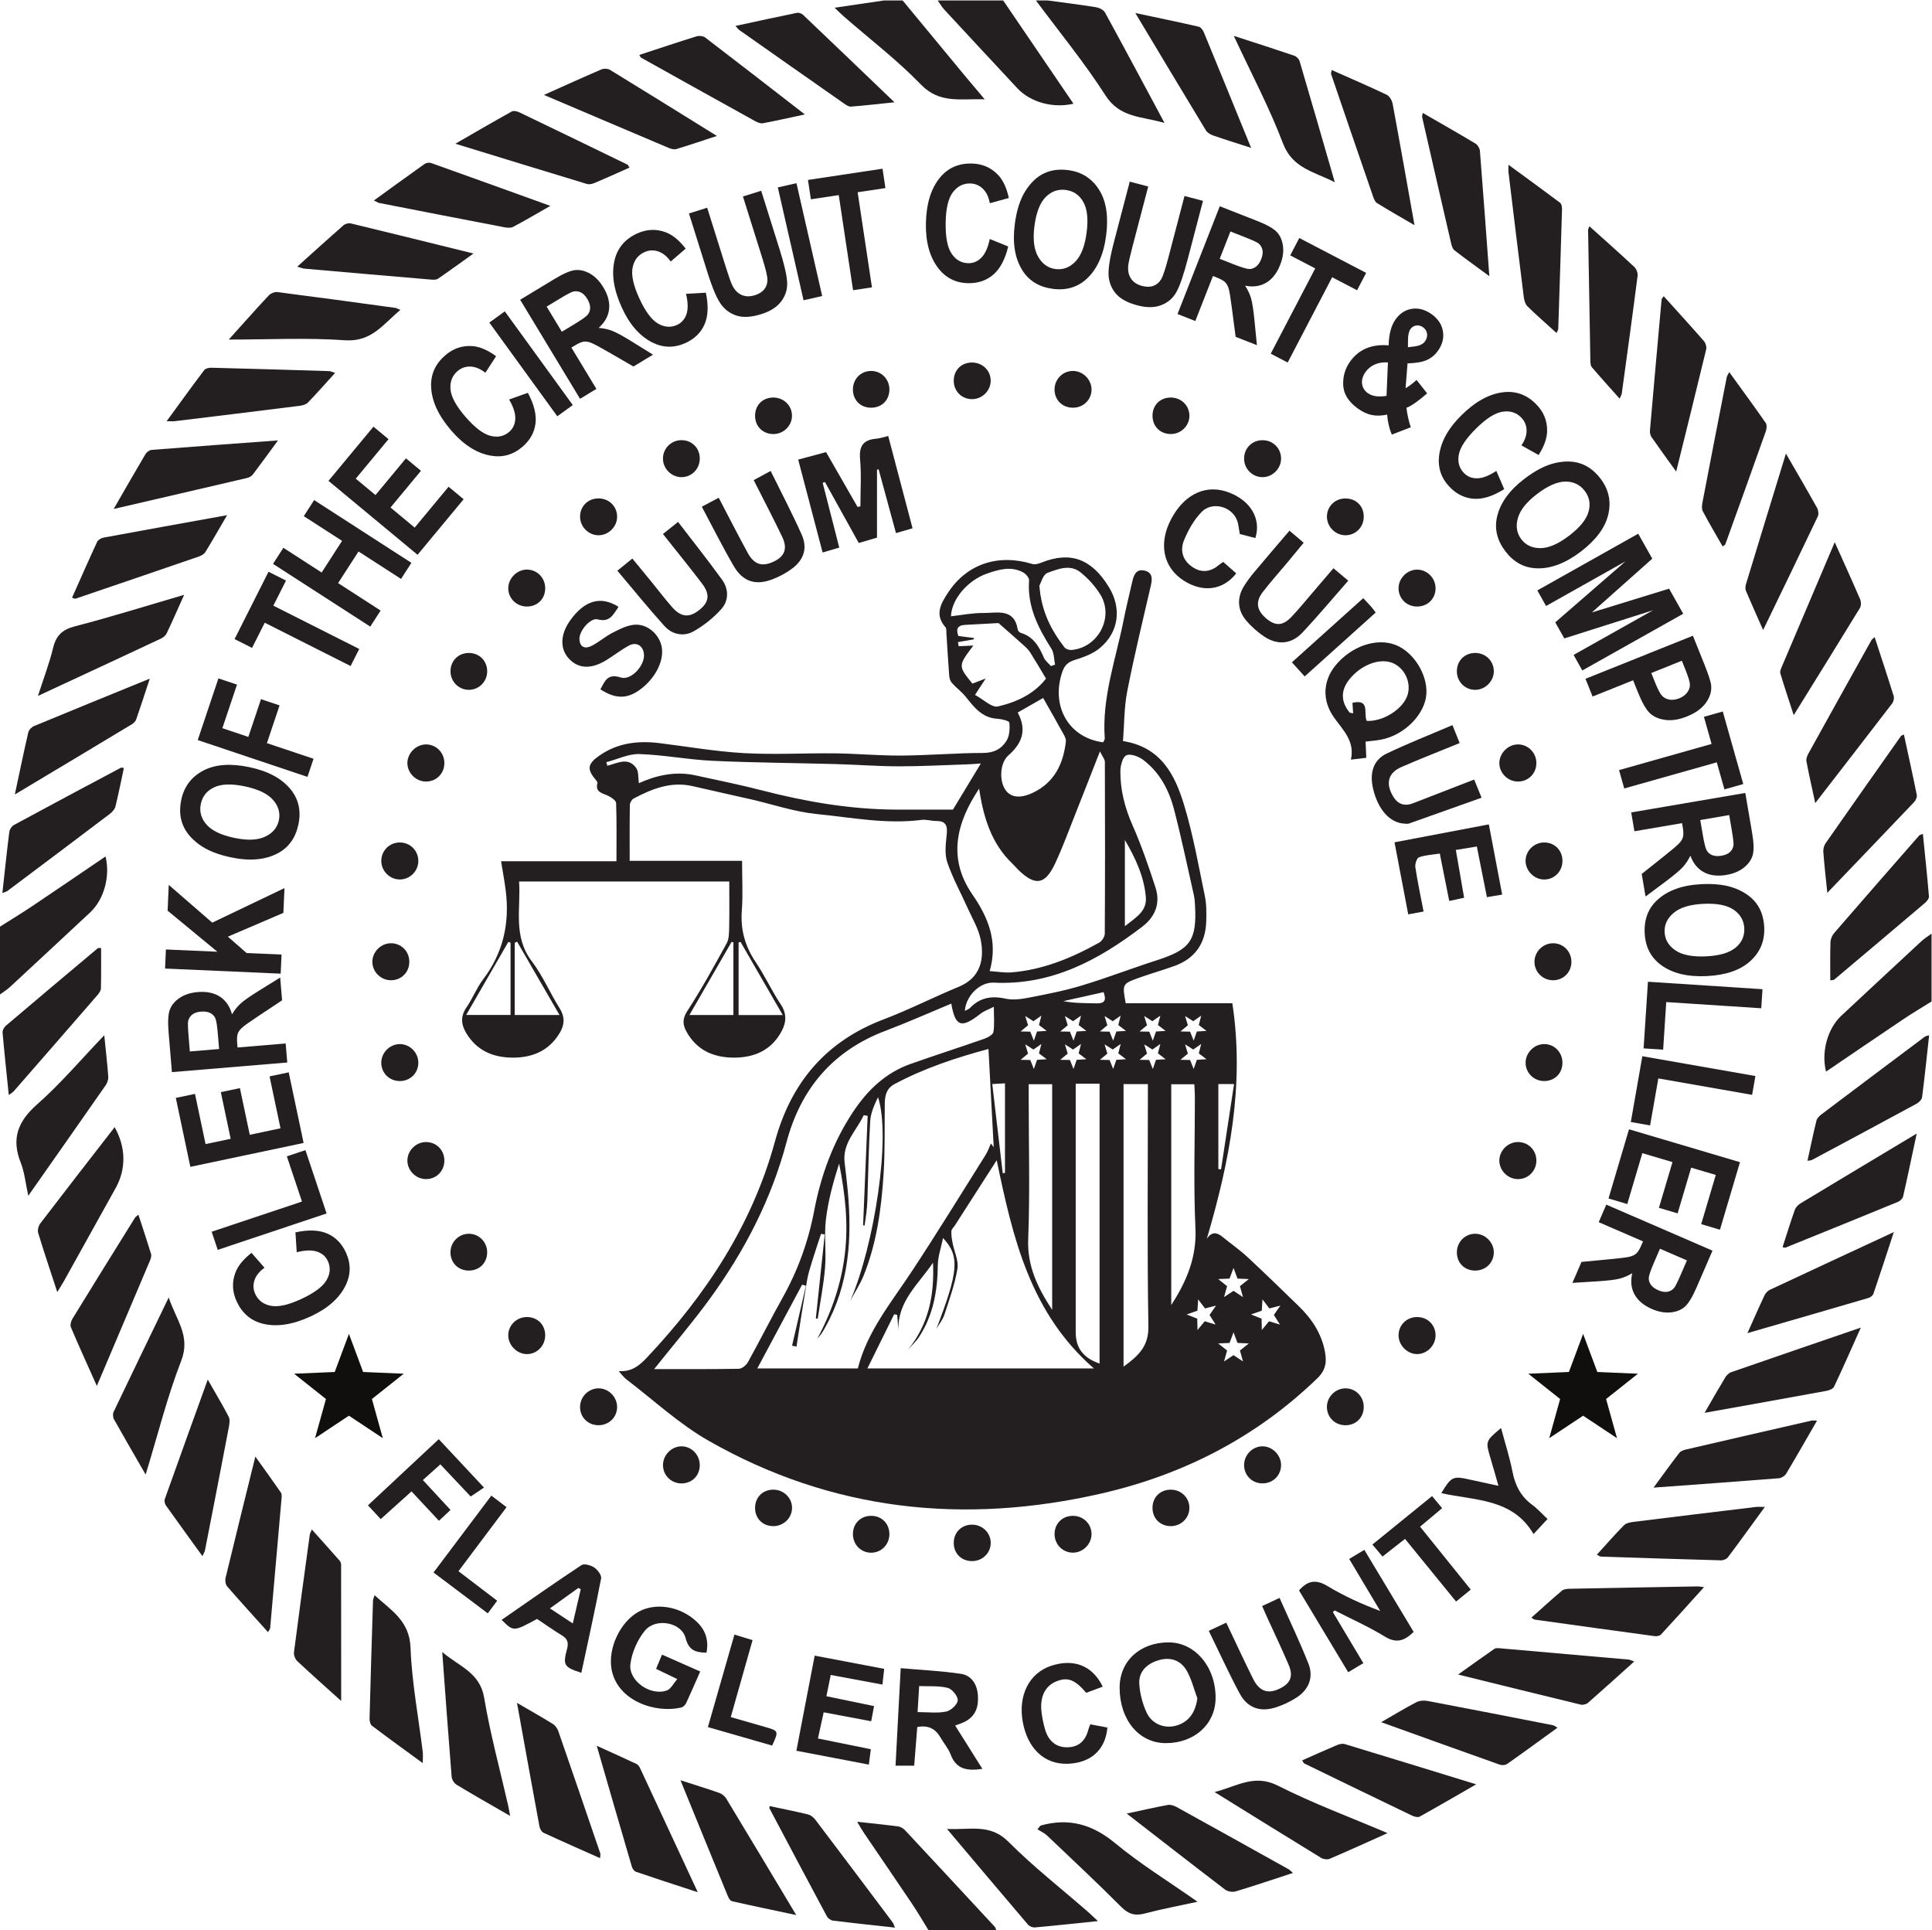 <?xml version="1.0" encoding="UTF-8"?><!-- Created with Inkscape (http://www.inkscape.org/) --><svg xmlns:inkscape="http://www.inkscape.org/namespaces/inkscape" xmlns:sodipodi="http://sodipodi.sourceforge.net/DTD/sodipodi-0.dtd" xmlns="http://www.w3.org/2000/svg" xmlns:svg="http://www.w3.org/2000/svg" version="1.2" xml:space="preserve" width="265.2" height="264.88" viewBox="0 0 265.2 264.88" baseProfile="tiny-ps"><title>logo.svg</title><defs id="defs6"></defs><g id="g8" transform="matrix(1.333,0,0,-1.333,0,264.88)"><g id="g10" transform="scale(0.1)"><path d="m 1078.8,1986.62 c 16.55,-2.24 33.14,-4.26 49.62,-6.92 3.41,-0.55 7.91,-2.65 9.41,-5.4 20.18,-36.8 39.91,-73.84 61.34,-113.78 -23.59,6.93 -45.89,5.04 -60.81,28.36 -21.73,33.95 -47.54,65.29 -71.6,97.74 4.01,0 8.02,0 12.04,0" id="path12" fill="#231f20" fill-opacity="1" fill-rule="nonzero" stroke="none"></path><path d="m 1989.03,955.98 c -9.74,-6.089 -19.64,-11.941 -29.17,-18.339 -26.51,-17.789 -52.86,-35.809 -79.5,-53.891 -5.07,20.391 1.64,44.422 15.74,57.551 27.5,25.64 55.01,51.289 82.61,76.829 3.13,2.89 6.87,5.14 10.32,7.69 0,-23.28 0,-46.558 0,-69.84" id="path14" fill="#231f20" fill-opacity="1" fill-rule="nonzero" stroke="none"></path><path d="m 955.988,0 c -5.617,9.059 -10.965,18.301 -16.902,27.141 -16.273,24.219 -32.816,48.27 -49.199,72.43 -2.149,3.16 -4.008,6.52 -7.25,11.84 15.676,-1.73 29.082,-3.039 42.422,-4.82 2.5,-0.34 5.254,-2.11 7.035,-4.012 30.855,-33.019 61.586,-66.156 92.296,-99.308 0.76,-0.828 0.96,-2.168 1.43,-3.27 -23.28,0 -46.554,0 -69.832,0" id="path16" fill="#231f20" fill-opacity="1" fill-rule="nonzero" stroke="none"></path><path d="m 0,1033.04 c 11.055,7.01 22.266,13.79 33.137,21.07 25.184,16.89 50.207,34.01 75.527,51.19 5.086,-20.42 -1.637,-44.39 -15.754,-57.55 C 65.398,1022.11 37.902,996.465 10.309,970.922 7.176,968.02 3.449,965.762 0,963.211 c 0,23.277 0,46.559 0,69.829" id="path18" fill="#231f20" fill-opacity="1" fill-rule="nonzero" stroke="none"></path><path d="m 929.496,1986.62 c 21.133,-25.56 42.25,-51.14 63.406,-76.68 6.301,-7.6 12.708,-15.12 21.098,-25.09 -24.937,0.83 -46.355,-4.76 -65.652,15.18 -24.426,25.24 -52.657,46.8 -79.219,69.98 -2.938,2.56 -5.695,5.33 -9.727,9.13 18.063,2.66 34.446,5.07 50.832,7.48 6.422,0 12.844,0 19.262,0" id="path20" fill="#231f20" fill-opacity="1" fill-rule="nonzero" stroke="none"></path><path d="m 1033.04,1986.62 c 24.06,-35.34 48.12,-70.68 72.37,-106.3 -21.19,-4.96 -44.45,1.6 -57.75,15.88 -25.11,26.96 -50.226,53.91 -75.238,80.96 -2.617,2.83 -4.551,6.29 -6.805,9.46 22.477,0 44.953,0 67.423,0" id="path22" fill="#231f20" fill-opacity="1" fill-rule="nonzero" stroke="none"></path><path d="m 847.172,1489.94 c 5.594,-21.85 11.183,-43.69 17.062,-66.64 -5.738,-1.68 -10.879,-3.18 -17.148,-5.02 -8.465,32.19 -16.66,63.38 -25.133,95.62 10.086,2.71 19.195,5.15 28.707,7.7 11.047,-19.25 21.719,-37.85 32.391,-56.44 0.992,0.2 1.98,0.41 2.969,0.61 0,16.14 1.101,32.37 -0.336,48.37 -1.211,13.48 3.066,20.12 16.461,21.25 3.875,0.33 7.664,1.68 12.507,2.79 8.332,-31.6 16.567,-62.82 25.051,-95 -5.765,-1.67 -10.648,-3.09 -17.055,-4.96 -6.007,22.07 -11.929,43.81 -17.851,65.55 -0.567,-0.05 -1.137,-0.1 -1.703,-0.15 0,-23.19 0,-46.39 0,-70.07 -6.481,-1.89 -12.129,-3.55 -18.789,-5.5 -11.688,21.08 -23.246,41.93 -34.809,62.78 -0.773,-0.29 -1.547,-0.6 -2.324,-0.89" id="path24" fill="#231f20" fill-opacity="1" fill-rule="nonzero" stroke="none"></path><path d="m 127.566,1196.36 c -2.855,-13.31 -5.472,-26.55 -8.699,-39.64 -0.683,-2.78 -3.148,-5.6 -5.543,-7.41 -35.109,-26.6 -70.34,-53.04 -105.582,-79.47 -1.176,-0.88 -2.789,-1.18 -5.297,-2.19 2.395,21.65 4.531,42.3 7.137,62.88 0.332,2.62 2.562,5.98 4.871,7.23 36.586,19.83 73.324,39.37 110.059,58.92 0.519,0.28 1.406,-0.13 3.054,-0.32" id="path26" fill="#231f20" fill-opacity="1" fill-rule="nonzero" stroke="none"></path><path d="m 792.598,127.559 c 13.199,-2.821 26.437,-5.418 39.535,-8.61 2.793,-0.679 5.672,-3.051 7.476,-5.429 26.625,-35.11 53.082,-70.34 79.532,-105.59 0.89,-1.18 1.273,-2.75 2.496,-5.48 -22.16,2.441 -43.137,4.633 -64.063,7.23 -2.254,0.281 -5.062,2.469 -6.176,4.539 -19.859,37.012 -39.496,74.141 -59.152,111.261 -0.137,0.25 0.102,0.7 0.352,2.079" id="path28" fill="#231f20" fill-opacity="1" fill-rule="nonzero" stroke="none"></path><path d="m 1861.26,791.961 c 3.11,14.187 5.92,27.777 9.21,41.258 0.59,2.41 2.88,4.793 4.99,6.39 35.48,26.789 71.05,53.473 106.64,80.121 0.86,0.649 2.14,0.739 4.45,1.481 -2.39,-21.699 -4.54,-42.66 -7.22,-63.563 -0.33,-2.507 -3.09,-5.5 -5.51,-6.808 -35.88,-19.488 -71.89,-38.75 -107.9,-58 -0.96,-0.52 -2.23,-0.449 -4.66,-0.879" id="path30" fill="#231f20" fill-opacity="1" fill-rule="nonzero" stroke="none"></path><path d="m 1889.33,1428.86 c 9.42,-21.03 18.04,-39.89 26.22,-58.94 1.08,-2.52 1.03,-6.66 -0.35,-8.92 -22.06,-36.1 -44.41,-72 -68.11,-110.23 -5.15,15.91 -9.68,29.39 -13.77,43.02 -0.59,1.95 0.6,4.66 1.5,6.8 17.77,41.94 35.61,83.86 54.51,128.27" id="path32" fill="#231f20" fill-opacity="1" fill-rule="nonzero" stroke="none"></path><path d="m 142.531,736.441 c 4.543,-13.921 8.965,-27.062 13,-40.312 0.61,-2 -0.152,-4.738 -1.031,-6.82 -17.871,-42.329 -35.852,-84.61 -54.766,-129.149 -9.535,21.352 -18.395,40.762 -26.723,60.399 -0.988,2.332 0.121,6.371 1.605,8.793 21.328,34.777 42.883,69.41 64.426,104.046 0.547,0.883 1.613,1.43 3.488,3.043" id="path34" fill="#231f20" fill-opacity="1" fill-rule="nonzero" stroke="none"></path><path d="m 560.137,1889.37 c 21.207,9.48 40.074,18.08 59.136,26.24 2.504,1.07 6.649,0.93 8.922,-0.46 36.051,-22.04 71.918,-44.39 110.02,-68.02 -15.559,-5.09 -28.664,-9.58 -41.93,-13.54 -2.328,-0.69 -5.508,0.3 -7.953,1.34 -41.965,17.73 -83.879,35.59 -128.195,54.44" id="path36" fill="#231f20" fill-opacity="1" fill-rule="nonzero" stroke="none"></path><path d="m 1340.91,174.629 c 12.46,5.512 24.1,10.793 35.87,15.742 2.41,1.02 5.61,1.77 7.96,1.059 44.23,-13.391 88.38,-27.02 135.38,-41.461 -20.86,-12 -39.36,-22.797 -58.08,-33.18 -1.89,-1.051 -5.5,-0.219 -7.77,0.871 -37.13,17.82 -74.17,35.809 -111.21,53.809 -0.58,0.293 -0.85,1.211 -2.15,3.16" id="path38" fill="#231f20" fill-opacity="1" fill-rule="nonzero" stroke="none"></path><path d="m 828.801,1869.28 c -15.906,-3.41 -29.43,-6.49 -43.051,-9.06 -2.426,-0.46 -5.531,0.73 -7.852,2.01 -39.285,21.73 -78.496,43.6 -117.699,65.48 -0.605,0.34 -0.879,1.27 -1.894,2.83 19.855,6.51 39.386,13.07 59.062,19.17 2.625,0.81 6.754,0.35 8.86,-1.26 33.695,-25.74 67.175,-51.76 102.574,-79.17" id="path40" fill="#231f20" fill-opacity="1" fill-rule="nonzero" stroke="none"></path><path d="m 1839.08,1520.11 c 11.87,-20.58 22.16,-38.14 32.06,-55.91 1.33,-2.39 1.88,-6.45 0.78,-8.77 -18.13,-38.15 -36.58,-76.14 -56.32,-117 -6.74,15.24 -12.41,27.77 -17.73,40.44 -0.82,1.95 -0.56,4.74 0.09,6.86 13.33,43.84 26.79,87.64 41.12,134.38" id="path42" fill="#231f20" fill-opacity="1" fill-rule="nonzero" stroke="none"></path><path d="m 1930.44,1331.14 c 6.74,-20.71 13.38,-40.66 19.6,-60.73 0.68,-2.22 -0.18,-5.77 -1.65,-7.69 -25.78,-33.64 -51.77,-67.12 -79.12,-102.46 -3.43,15.93 -6.53,29.48 -9.1,43.12 -0.46,2.42 0.77,5.53 2.05,7.85 21.52,38.93 43.17,77.79 64.84,116.63 0.53,0.96 1.63,1.61 3.38,3.28" id="path44" fill="#231f20" fill-opacity="1" fill-rule="nonzero" stroke="none"></path><path d="m 149.984,468.898 c -11.976,20.782 -22.429,38.692 -32.546,56.782 -1.157,2.07 -1.446,5.648 -0.458,7.73 18.196,38.168 36.641,76.211 56.743,117.809 7.789,-23.36 22.797,-39.617 12.886,-65.16 C 172.215,548.98 162.57,510.051 149.984,468.898" id="path46" fill="#231f20" fill-opacity="1" fill-rule="nonzero" stroke="none"></path><path d="m 1602.83,1644.27 c -10.53,9.54 -20.46,18.16 -29.83,27.34 -2.28,2.24 -3.45,6.27 -3.87,9.64 -5.39,42.86 -10.56,85.75 -15.76,128.64 -0.18,1.55 -0.02,3.15 -0.02,7.55 18.81,-13.75 36.11,-26.27 53.17,-39.1 1.48,-1.11 2.05,-4.3 1.98,-6.49 -1.18,-41.21 -2.53,-82.41 -3.89,-123.61 -0.02,-0.72 -0.61,-1.43 -1.78,-3.97" id="path48" fill="#231f20" fill-opacity="1" fill-rule="nonzero" stroke="none"></path><path d="m 58.977,656.809 c -7.031,21.5 -13.656,41.113 -19.664,60.91 -0.859,2.832 0.312,7.312 2.191,9.769 25.301,33.102 50.895,65.973 76.559,99.09 11.671,-20.769 11.945,-43.078 1.066,-62.648 -17.719,-31.871 -35.418,-63.75 -53.164,-95.61 -1.891,-3.39 -4.027,-6.648 -6.988,-11.511" id="path50" fill="#231f20" fill-opacity="1" fill-rule="nonzero" stroke="none"></path><path d="m 208.43,384.961 c -12.996,17.961 -25.43,35 -37.625,52.219 -1.172,1.66 -1.731,4.699 -1.071,6.57 14.286,40.141 28.782,80.211 44.196,122.949 8.093,-14.179 15.211,-26.019 21.562,-38.258 1.453,-2.8 0.863,-7.082 0.211,-10.492 -8.09,-42.41 -16.351,-84.777 -24.637,-127.148 -0.296,-1.5 -1.269,-2.871 -2.636,-5.84" id="path52" fill="#231f20" fill-opacity="1" fill-rule="nonzero" stroke="none"></path><path d="m 117.063,1463.08 c 11.894,20.62 22.167,38.65 32.757,56.49 1.211,2.04 4.11,4.14 6.375,4.32 42.535,3.37 85.094,6.45 130.039,9.76 -9.453,-12.9 -17.55,-24.16 -25.937,-35.2 -1.297,-1.7 -3.785,-2.98 -5.949,-3.49 -44.688,-10.47 -89.41,-20.79 -137.285,-31.88" id="path54" fill="#231f20" fill-opacity="1" fill-rule="nonzero" stroke="none"></path><path d="m 648.266,1814.54 c -12.496,-5.53 -24.129,-10.82 -35.895,-15.79 -2.398,-1.01 -5.59,-1.78 -7.933,-1.07 -44.239,13.37 -88.399,26.98 -135.497,41.44 20.883,12.02 39.352,22.82 58.055,33.19 1.887,1.05 5.5,0.23 7.77,-0.86 37.129,-17.8 74.175,-35.79 111.214,-53.78 0.59,-0.28 0.891,-1.18 2.286,-3.13" id="path56" fill="#231f20" fill-opacity="1" fill-rule="nonzero" stroke="none"></path><path d="m 1702.75,455.449 c 9.61,13.063 17.9,24.641 26.62,35.891 1.49,1.93 4.73,2.879 7.35,3.488 42.81,9.953 85.64,19.781 128.49,29.582 1.44,0.328 3.03,0.039 5.9,0.039 -10.93,-18.918 -21.18,-36.961 -31.84,-54.738 -1.35,-2.262 -4.79,-4.402 -7.41,-4.609 -42.2,-3.352 -84.42,-6.372 -129.11,-9.653" id="path58" fill="#231f20" fill-opacity="1" fill-rule="nonzero" stroke="none"></path><path d="m 1428.83,99.731 c -20.97,-9.379 -40.17,-18.141 -59.58,-26.43 -2.42,-1.031 -6.51,-0.461 -8.85,0.969 -35.78,21.879 -71.4,44.032 -109.68,67.743 23.13,5.91 40.93,18.91 65.23,6.578 35.88,-18.219 73.89,-32.25 112.88,-48.859" id="path60" fill="#231f20" fill-opacity="1" fill-rule="nonzero" stroke="none"></path><path d="m 525.281,117.449 c -19.828,11.461 -37.551,21.481 -54.972,32 -2.539,1.531 -4.989,5.321 -5.223,8.242 -3.383,41.84 -6.375,83.707 -9.676,128.489 17.367,-14.93 38.762,-20.879 43.156,-47.071 6.274,-37.371 16.336,-74.097 24.754,-111.109 0.606,-2.66 1.008,-5.371 1.961,-10.551" id="path62" fill="#231f20" fill-opacity="1" fill-rule="nonzero" stroke="none"></path><path d="m 1465.09,1870.84 c 18.45,-10.66 36.5,-20.9 54.29,-31.56 2.25,-1.35 4.35,-4.81 4.56,-7.44 3.37,-42.2 6.42,-84.42 9.72,-129.11 -13.11,9.65 -24.7,17.95 -35.96,26.68 -1.91,1.48 -2.83,4.75 -3.44,7.37 -10.01,43.21 -19.91,86.44 -29.78,129.68 -0.23,1.03 0.29,2.22 0.61,4.38" id="path64" fill="#231f20" fill-opacity="1" fill-rule="nonzero" stroke="none"></path><path d="m 385.691,344.711 c 17,-15.563 36.047,-26.32 37.059,-54.031 1.313,-35.828 8.184,-71.461 12.566,-107.192 0.372,-3.027 0.047,-6.148 0.047,-11.699 -18.449,13.492 -35.508,25.781 -52.277,38.449 -1.754,1.321 -2.59,4.934 -2.523,7.442 1.039,40.41 2.281,80.82 3.542,121.23 0.051,1.52 0.801,3.012 1.586,5.801" id="path66" fill="#231f20" fill-opacity="1" fill-rule="nonzero" stroke="none"></path><path d="m 1682.85,276.441 c -16.63,-14.953 -31.97,-28.902 -47.57,-42.543 -1.77,-1.546 -5.29,-2.398 -7.58,-1.847 -41.14,9.929 -82.22,20.121 -126.2,30.969 13.69,9.75 25.39,18.191 37.27,26.378 1.41,0.973 3.85,0.813 5.76,0.653 44.22,-3.832 88.44,-7.723 132.66,-11.653 1.12,-0.097 2.19,-0.738 5.66,-1.957" id="path68" fill="#231f20" fill-opacity="1" fill-rule="nonzero" stroke="none"></path><path d="m 345.055,1603.15 c -9.735,-10.72 -18.633,-20.87 -28.008,-30.56 -1.965,-2.02 -5.617,-2.96 -8.629,-3.34 -42.859,-5.39 -85.738,-10.61 -128.621,-15.82 -1.832,-0.22 -3.711,-0.02 -8.223,-0.02 13.719,18.77 26.016,35.83 38.696,52.6 1.32,1.74 4.937,2.54 7.457,2.47 40.414,-1.01 80.824,-2.23 121.23,-3.48 1.508,-0.04 2.992,-0.87 6.098,-1.85" id="path70" fill="#231f20" fill-opacity="1" fill-rule="nonzero" stroke="none"></path><path d="m 1973.75,819.988 c -5.02,-23.547 -9.3,-44.226 -14.01,-64.808 -0.5,-2.192 -3.18,-4.641 -5.43,-5.559 -38.46,-15.82 -77.01,-31.422 -115.56,-47.019 -0.58,-0.243 -1.43,0.148 -3.15,0.386 4.21,12.981 8.14,25.852 12.66,38.512 0.96,2.691 3.62,5.289 6.17,6.828 38.66,23.371 77.43,46.551 119.32,71.66" id="path72" fill="#231f20" fill-opacity="1" fill-rule="nonzero" stroke="none"></path><path d="m 1371.36,1914.98 c 19.4,-8.61 38.1,-16.64 56.46,-25.37 2.92,-1.39 5.57,-5.76 6.21,-9.15 7.59,-40.78 14.78,-81.64 22.56,-125.21 -14.2,8.3 -26.54,15.28 -38.58,22.74 -2.06,1.28 -3.28,4.48 -4.16,7.04 -14.47,41.93 -28.83,83.9 -43.16,125.88 -0.22,0.63 0.22,1.48 0.67,4.07" id="path74" fill="#231f20" fill-opacity="1" fill-rule="nonzero" stroke="none"></path><path d="m 233.844,1456.69 c -8.235,-14.1 -15.082,-26.18 -22.371,-37.99 -1.309,-2.13 -4.211,-3.73 -6.711,-4.59 -42.305,-14.58 -84.657,-29.01 -127.02,-43.41 -0.582,-0.2 -1.426,0.36 -3.547,0.97 8.621,19.36 17.039,38.57 25.864,57.59 0.949,2.04 4.125,3.86 6.539,4.31 41.539,7.69 83.121,15.15 127.246,23.12" id="path76" fill="#231f20" fill-opacity="1" fill-rule="nonzero" stroke="none"></path><path d="m 1160.26,119.859 c 15.69,3.36 28.93,6.422 42.28,8.871 2.8,0.508 6.36,-0.628 8.98,-2.082 38.59,-21.289 77.09,-42.738 115.59,-64.207 1.29,-0.723 2.3,-1.953 4.32,-3.703 -20.34,-6.649 -39.59,-13.18 -59.04,-19.027 -3.2,-0.961 -8.21,-0.102 -10.86,1.91 -33.12,25.25 -65.97,50.867 -101.27,78.238" id="path78" fill="#231f20" fill-opacity="1" fill-rule="nonzero" stroke="none"></path><path d="m 276.027,306.641 c -14.531,16.16 -28.511,31.461 -42.086,47.121 -1.703,1.957 -2.312,6.027 -1.668,8.699 9.821,40.75 19.93,81.43 30.672,124.961 9.711,-13.594 18.153,-25.25 26.328,-37.094 0.977,-1.406 0.836,-3.848 0.672,-5.758 -3.859,-44.621 -7.793,-89.242 -11.757,-133.851 -0.063,-0.707 -0.7,-1.379 -2.161,-4.078" id="path80" fill="#231f20" fill-opacity="1" fill-rule="nonzero" stroke="none"></path><path d="m 1817.38,435.59 c -13.58,-18.61 -25.65,-35.379 -38.07,-51.899 -1.38,-1.832 -4.75,-3.16 -7.15,-3.101 -41.21,1.121 -82.4,2.48 -123.6,3.859 -0.99,0.039 -1.96,0.891 -4.16,1.961 9.52,10.461 18.38,20.66 27.85,30.27 2.22,2.242 6.43,3.07 9.85,3.5 42.06,5.25 84.15,10.308 126.24,15.379 1.95,0.242 3.96,0.031 9.04,0.031" id="path82" fill="#231f20" fill-opacity="1" fill-rule="nonzero" stroke="none"></path><path d="m 1780.67,1604 c 13.01,-17.98 25.54,-34.99 37.59,-52.32 1.39,-2.01 1.01,-6.11 0.07,-8.75 -13.74,-38.81 -27.7,-77.55 -41.67,-116.28 -0.21,-0.58 -1.09,-0.91 -2.72,-2.2 -6.97,12.21 -14.04,24.11 -20.49,36.33 -1.31,2.49 -0.84,6.31 -0.26,9.33 8.19,42.8 16.52,85.58 24.89,128.34 0.28,1.45 1.26,2.76 2.59,5.55" id="path84" fill="#231f20" fill-opacity="1" fill-rule="nonzero" stroke="none"></path><path d="m 1422.29,213.941 c 13.9,8 24.81,14.649 36.13,20.528 3.2,1.672 7.76,2.07 11.39,1.383 43.22,-8.161 86.39,-16.633 129.56,-25.082 1.1,-0.211 2.06,-1.122 4.46,-2.489 -17.65,-12.793 -34.64,-25.242 -51.87,-37.351 -1.84,-1.289 -5.39,-1.481 -7.61,-0.692 -39.82,14.102 -79.56,28.434 -122.06,43.703" id="path86" fill="#231f20" fill-opacity="1" fill-rule="nonzero" stroke="none"></path><path d="m 1713.2,1682.15 c 14.31,-15.88 28.05,-30.9 41.42,-46.22 1.78,-2.05 2.95,-5.99 2.33,-8.55 -9.89,-41.13 -20.11,-82.18 -30.89,-125.81 -9.37,13.03 -17.51,24.14 -25.37,35.46 -1.24,1.79 -1.83,4.52 -1.64,6.72 3.89,45.01 7.93,90.01 11.99,135 0.06,0.69 0.8,1.31 2.16,3.4" id="path88" fill="#231f20" fill-opacity="1" fill-rule="nonzero" stroke="none"></path><path d="m 1636.7,1754.15 c 16.05,-14.45 31.33,-27.95 46.22,-41.88 2.17,-2.02 3.8,-6.23 3.42,-9.14 -5.19,-40.48 -10.78,-80.9 -16.32,-121.33 -0.16,-1.13 -0.9,-2.18 -2.17,-5.16 -10.02,11.25 -19.52,21.71 -28.69,32.46 -1.33,1.56 -1.42,4.48 -1.47,6.78 -0.84,44.84 -1.6,89.68 -2.34,134.52 -0.01,0.69 0.48,1.4 1.35,3.75" id="path90" fill="#231f20" fill-opacity="1" fill-rule="nonzero" stroke="none"></path><path d="m 1270.5,1950.18 c 22.92,-7.46 42.66,-13.76 62.26,-20.43 2.26,-0.77 4.85,-3.32 5.51,-5.57 11.97,-40.55 23.66,-81.18 36.26,-124.73 -21.71,11.09 -43.59,14.3 -53.4,40.12 -13.99,36.86 -32.65,71.94 -50.63,110.61" id="path92" fill="#231f20" fill-opacity="1" fill-rule="nonzero" stroke="none"></path><path d="m 1881.69,1067.88 c -1.64,16.22 -3.16,29.26 -4.12,42.33 -0.21,2.91 0.8,6.46 2.48,8.86 25.69,36.83 51.58,73.52 77.47,110.21 0.39,0.54 1.3,0.72 3.03,1.61 4.53,-20.96 9.12,-41.58 13.27,-62.28 0.44,-2.21 -1.04,-5.55 -2.73,-7.32 -28.98,-30.49 -58.14,-60.81 -89.4,-93.41" id="path94" fill="#231f20" fill-opacity="1" fill-rule="nonzero" stroke="none"></path><path d="m 718.547,38.859 c -22.918,7.519 -43.285,14.101 -63.539,21.012 -1.848,0.629 -3.723,3.16 -4.313,5.18 C 638.801,105.59 627.09,146.18 614.496,189.68 c 15.285,-6.961 28.203,-12.731 40.992,-18.782 1.61,-0.757 2.93,-2.75 3.735,-4.476 19.398,-41.563 38.707,-83.172 59.324,-127.563" id="path96" fill="#231f20" fill-opacity="1" fill-rule="nonzero" stroke="none"></path><path d="m 1071.31,107.309 c 0.35,0.152 0.7,0.332 1.06,0.429 28.78,7.864 52.81,0.84 76.09,-18.449 25.82,-21.391 54.66,-39.117 84.7,-60.211 -19.81,-4.328 -37.22,-7.578 -54.29,-12.098 -10,-2.641 -16.78,-0.711 -24.26,6.781 -24.93,24.977 -50.7,49.117 -76.3,73.418 -2.83,2.699 -6.64,4.359 -10,6.5 1,1.211 2,2.422 3,3.629" id="path98" fill="#231f20" fill-opacity="1" fill-rule="nonzero" stroke="none"></path><path d="m 566.723,1775.12 c -14.285,-8.14 -26.184,-15.2 -38.407,-21.64 -2.492,-1.32 -6.312,-0.87 -9.339,-0.29 -42.805,8.19 -85.582,16.52 -128.352,24.9 -1.457,0.28 -2.773,1.26 -5.59,2.6 17.969,13 35.028,25.45 52.266,37.65 1.637,1.15 4.695,1.6 6.578,0.93 40.125,-14.28 80.176,-28.77 122.844,-44.15" id="path100" fill="#231f20" fill-opacity="1" fill-rule="nonzero" stroke="none"></path><path d="m 1799.45,614.539 c 6.71,14.949 11.95,27 17.58,38.871 1.1,2.328 3.33,4.711 5.64,5.789 41.52,19.473 83.13,38.742 127.52,59.36 -7.53,-22.938 -14.12,-43.309 -21.03,-63.559 -0.63,-1.84 -3.18,-3.711 -5.21,-4.301 -40.53,-11.89 -81.11,-23.597 -124.5,-36.16" id="path102" fill="#231f20" fill-opacity="1" fill-rule="nonzero" stroke="none"></path><path d="m 700.73,154.148 c 14.969,-4.82 27.489,-8.636 39.829,-12.976 2.769,-0.973 5.711,-3.242 7.222,-5.742 23.602,-38.969 46.985,-78.078 72.153,-120.059 -23.868,5.07 -45.055,9.457 -66.153,14.238 -1.769,0.402 -3.453,3.23 -4.301,5.301 -15.964,38.82 -31.796,77.699 -48.75,119.238" id="path104" fill="#231f20" fill-opacity="1" fill-rule="nonzero" stroke="none"></path><path d="m 351.328,235.801 c -15.031,13.551 -30.293,27.058 -45.164,40.98 -2.172,2.028 -3.816,6.239 -3.441,9.141 5.191,40.469 10.769,80.879 16.304,121.297 0.157,1.133 0.899,2.179 2.145,5.09 10.012,-11.2 19.469,-21.7 28.773,-32.329 0.934,-1.058 1.328,-2.929 1.328,-4.429 0.071,-46.321 0.055,-92.653 0.055,-139.75" id="path106" fill="#231f20" fill-opacity="1" fill-rule="nonzero" stroke="none"></path><path d="m 235.57,1637.47 c 13.719,15.24 27.215,30.51 41.121,45.4 2.039,2.18 6.227,3.86 9.125,3.49 40.481,-5.18 80.914,-10.75 121.348,-16.28 1.133,-0.16 2.184,-0.88 5.109,-2.1 -17.609,-14.48 -29.453,-33.15 -57.089,-31.21 -39.356,2.76 -79.047,0.7 -119.614,0.7" id="path108" fill="#231f20" fill-opacity="1" fill-rule="nonzero" stroke="none"></path><path d="m 306.117,1712.57 c 16.543,14.88 31.899,28.84 47.516,42.52 1.789,1.56 5.281,2.54 7.551,1.99 41.246,-9.94 82.425,-20.16 126.386,-31.01 -13.457,-9.61 -24.898,-17.95 -36.582,-25.94 -1.715,-1.17 -4.601,-1.11 -6.886,-0.91 -43.555,3.68 -87.098,7.46 -130.641,11.29 -1.875,0.16 -3.691,1.01 -7.344,2.06" id="path110" fill="#231f20" fill-opacity="1" fill-rule="nonzero" stroke="none"></path><path d="m 189.613,1374.66 c -6.726,-14.97 -12.117,-27.36 -17.929,-39.55 -1.086,-2.28 -3.567,-4.39 -5.914,-5.49 -41.223,-19.33 -82.524,-38.49 -126.692,-59.02 5.824,18.08 11.758,33.52 15.621,49.46 3.098,12.77 9.418,18.8 22.438,22.17 36.699,9.52 72.922,20.88 112.476,32.43" id="path112" fill="#231f20" fill-opacity="1" fill-rule="nonzero" stroke="none"></path><path d="m 1755.3,532.469 c 7.97,13.711 14.46,25.14 21.28,36.383 1.35,2.226 3.64,4.589 6.01,5.41 43.32,15.047 86.71,29.879 133.62,45.957 -9.99,-22.27 -18.51,-41.731 -27.6,-60.918 -1.04,-2.211 -5.06,-3.723 -7.94,-4.242 -40.83,-7.5 -81.7,-14.758 -125.37,-22.59" id="path114" fill="#231f20" fill-opacity="1" fill-rule="nonzero" stroke="none"></path><path d="m 1754.71,352.98 c -15.47,-17.121 -29.76,-33.07 -44.31,-48.781 -1.29,-1.39 -4.36,-1.937 -6.44,-1.66 -41.2,5.551 -82.38,11.281 -123.57,17.02 -0.72,0.101 -1.37,0.761 -3.48,1.992 10.7,9.519 20.93,18.859 31.5,27.801 1.85,1.558 5.15,1.918 7.8,1.968 44.01,0.899 88.03,1.66 132.05,2.418 1.45,0.032 2.92,-0.328 6.45,-0.758" id="path116" fill="#231f20" fill-opacity="1" fill-rule="nonzero" stroke="none"></path><path d="m 1288.34,1834.86 c -14.83,4.78 -27.02,8.54 -39.05,12.73 -2.82,0.98 -6.06,2.88 -7.53,5.31 -23.83,39.28 -47.41,78.72 -72.64,120.79 23.6,-5.02 44.53,-9.32 65.35,-14.1 2.11,-0.48 4.27,-3.5 5.23,-5.83 16,-38.79 31.81,-77.66 48.64,-118.9" id="path118" fill="#231f20" fill-opacity="1" fill-rule="nonzero" stroke="none"></path><path d="m 617.926,73.949 c -19.969,8.902 -39.207,17.332 -58.25,26.18 -2.024,0.941 -3.742,4.18 -4.192,6.609 -7.691,41.543 -15.156,83.114 -23.113,127.102 13.789,-8.039 25.586,-14.668 37.07,-21.801 2.45,-1.519 4.539,-4.59 5.508,-7.391 14.551,-41.898 28.895,-83.878 43.223,-125.859 0.328,-0.961 -0.086,-2.188 -0.246,-4.84" id="path120" fill="#231f20" fill-opacity="1" fill-rule="nonzero" stroke="none"></path><path d="m 15.262,1169.09 c 5,23.4 9.18,43.72 13.859,63.93 0.59,2.53 3.402,5.48 5.898,6.52 38.789,16.09 77.7,31.89 119.222,48.84 -5.117,-15.5 -9.406,-28.9 -14.062,-42.17 -0.707,-2.01 -2.84,-3.89 -4.778,-5.05 -39.043,-23.52 -78.152,-46.92 -120.14,-72.07" id="path122" fill="#231f20" fill-opacity="1" fill-rule="nonzero" stroke="none"></path><path d="m 757.344,1960.39 c 21.91,4.72 42.539,9.26 63.238,13.48 1.949,0.4 4.91,-0.64 6.406,-2.07 30.754,-29.24 61.364,-58.63 94.098,-90 -16.656,-1.73 -30.723,-3.39 -44.828,-4.46 -2.399,-0.18 -5.223,1.85 -7.461,3.42 -35.813,25.03 -71.567,50.15 -107.305,75.29 -1.179,0.83 -2.047,2.11 -4.148,4.34" id="path124" fill="#231f20" fill-opacity="1" fill-rule="nonzero" stroke="none"></path><path d="m 107.367,921.211 c 1.649,-16.422 3.168,-29.492 4.113,-42.59 0.208,-2.883 -0.937,-6.391 -2.617,-8.812 C 83.016,832.66 56.977,795.648 29.129,755.961 26.258,769 25.293,780.059 21.367,789.941 c -9.906,24.911 -2.941,42.68 16.984,60.219 23.938,21.07 44.727,45.719 69.015,71.051" id="path126" fill="#231f20" fill-opacity="1" fill-rule="nonzero" stroke="none"></path><path d="m 1130.56,9.16 c -23.52,-2.422 -44.13,-4.672 -64.78,-6.52 -2.35,-0.211 -5.71,1.129 -7.23,2.91 -27.21,31.891 -54.21,63.969 -83.343,98.461 23.691,-1.114 44.333,5.808 63.263,-13.192 25.65,-25.742 54.5,-48.27 81.95,-72.199 2.66,-2.32 5.17,-4.812 10.14,-9.461" id="path128" fill="#231f20" fill-opacity="1" fill-rule="nonzero" stroke="none"></path><path d="m 9.051,859.691 c -2.289,22.329 -4.566,43.321 -6.406,64.348 -0.195,2.262 1.574,5.449 3.434,7.031 31.41,26.692 62.977,53.192 94.551,79.68 0.469,0.4 1.473,0.16 3.465,0.32 0,-13.949 0.187,-27.8 -0.18,-41.629 -0.062,-2.453 -2.066,-5.16 -3.82,-7.179 -28.582,-32.973 -57.258,-65.852 -85.957,-98.711 -0.984,-1.129 -2.418,-1.86 -5.086,-3.86" id="path130" fill="#231f20" fill-opacity="1" fill-rule="nonzero" stroke="none"></path><path d="m 1884.75,977.691 c 0,13.661 -0.26,26.439 0.18,39.189 0.11,3.27 1.68,7.11 3.83,9.6 29.06,33.61 58.33,67.02 87.59,100.45 0.46,0.52 1.41,0.62 3.75,1.59 2.19,-21.78 4.47,-43.04 6.26,-64.35 0.18,-2.13 -2.13,-5.06 -4.07,-6.7 -31.1,-26.44 -62.32,-52.74 -93.55,-79.021 -0.51,-0.429 -1.47,-0.308 -3.99,-0.758" id="path132" fill="#231f20" fill-opacity="1" fill-rule="nonzero" stroke="none"></path><path d="m 1407.37,1244.88 c 17.28,-0.96 38.28,12.74 42.29,27.39 3.32,12.13 -2.73,25.78 -13.97,31.48 -13.27,6.75 -33.82,-0.49 -46.32,-16.32 -8.79,-11.13 -8.73,-22.76 0.32,-33.83 0.5,-0.61 1.91,-0.47 3.74,-0.86 -0.28,4 -0.51,7.35 -0.75,10.76 18.57,4.14 11.15,-10.74 14.69,-18.62 z m -0.41,-38.01 c -4.97,-0.59 -9.27,-1.1 -15.85,-1.88 4.27,19.11 -8.13,30.29 -17.48,43.51 -12.63,17.87 -11.08,37.95 1.64,53.5 16.25,19.86 42.41,28.74 61.96,21.02 18.2,-7.18 32.58,-29.83 31.64,-49.83 -0.99,-20.98 -22.18,-42.81 -46.39,-47.55 -5.04,-0.99 -10.2,-1.34 -16.26,-2.1 0.23,-5.22 0.46,-10.33 0.74,-16.67" id="path134" fill="#231f20" fill-opacity="1" fill-rule="nonzero" stroke="none"></path><path d="m 944.871,224.34 c 10.684,0 20.395,-1.32 29.449,0.539 4.84,0.992 11.602,7.242 11.914,11.531 0.309,4.199 -5.754,11.692 -10.269,12.84 -9.266,2.359 -19.363,1.449 -29.449,1.898 -0.567,-9.257 -1.028,-16.699 -1.645,-26.808 z m -3.476,-55.18 c -6.582,0 -12.032,0 -19.207,0 1.761,33.199 3.492,65.738 5.332,100.391 21.066,-1.852 41.664,-2.789 61.953,-5.813 10.847,-1.609 16.547,-10.476 17.487,-21.656 0.98,-11.641 -1.91,-21.543 -12.94,-27.41 -3.438,-1.832 -7.274,-2.91 -10.45,-4.152 9.16,-14.571 18.33,-29.149 28.05,-44.622 -15.925,-2.449 -27.022,-0.25 -32.655,14.704 -2.356,6.25 -7.027,11.597 -10.41,17.488 -5.172,9.012 -12.582,13.082 -23.985,10.859 -1.015,-12.711 -2.054,-25.73 -3.175,-39.789" id="path136" fill="#231f20" fill-opacity="1" fill-rule="nonzero" stroke="none"></path><path d="m 1372.56,327.219 c 10.23,-17.141 20.47,-34.27 31.36,-52.5 -5.17,-3.09 -10.12,-6.047 -15.6,-9.328 -17.19,28.589 -33.88,56.359 -50.62,84.199 8.81,10.238 17.48,11.648 29.26,4.539 16.74,-10.09 34.59,-18.328 54.33,-25.641 -10.43,17.481 -20.86,34.961 -31.93,53.524 5.12,3.078 10.01,6.019 15.58,9.359 17.22,-28.652 33.91,-56.391 50.79,-84.473 -9.08,-8.738 -17.28,-12.386 -29.48,-4.918 -16.61,10.161 -34.55,18.149 -51.92,27.071 -0.59,-0.61 -1.18,-1.223 -1.77,-1.832" id="path138" fill="#231f20" fill-opacity="1" fill-rule="nonzero" stroke="none"></path><path d="m 1232.98,238.59 c -3.58,9.582 -5.98,19.84 -11.04,28.551 -5.9,10.14 -15.94,14.109 -27.94,10.871 -12.86,-3.461 -21.52,-12 -20.82,-24.332 0.57,-10.051 3.29,-20.508 7.49,-29.692 5.51,-12.047 18.4,-16.84 30.2,-13.679 12.89,3.441 20.27,13.5 22.11,28.281 z m -32.62,-46.199 c -27.52,0.089 -47.37,23.968 -47.41,57.05 -0.03,27.297 20.74,46.579 50.32,46.68 27.47,0.09 48.97,-25.582 48.49,-57.883 -0.4,-26.629 -22.05,-45.937 -51.4,-45.847" id="path140" fill="#231f20" fill-opacity="1" fill-rule="nonzero" stroke="none"></path><path d="m 697.441,258.32 c -8.843,4.27 -14.914,7.2 -21.828,10.539 1.965,4.719 3.758,9.02 6.106,14.653 13.289,-5.871 25.851,-11.41 39.316,-17.364 -5.019,-11.386 -9.539,-21.988 -14.414,-32.418 -0.898,-1.929 -2.996,-4.128 -4.933,-4.601 -26.672,-6.481 -66.208,6.762 -71.958,39.449 -3.789,21.551 8.895,48.832 28.258,59.293 17.641,9.527 42.379,5.277 58.973,-10.019 9.594,-8.864 13.07,-19.481 10.566,-32.34 -11.222,0.25 -18.187,2.187 -21.543,15.129 -4.222,16.257 -30.793,21.089 -41.886,7.55 -7.645,-9.332 -13.313,-22.179 -14.914,-34.132 -2.364,-17.59 20.898,-33.61 37.683,-27.368 4.004,1.489 6.516,6.989 10.574,11.629" id="path142" fill="#231f20" fill-opacity="1" fill-rule="nonzero" stroke="none"></path><path d="m 636.93,1362.31 c -5.481,-7.91 -8.778,-16.24 -21.395,-12.92 -7.562,1.98 -19.16,-11.84 -18.855,-20.22 0.312,-8.58 5.804,-10.44 12.363,-7.13 7.457,3.75 13.906,9.49 21.32,13.35 6.953,3.61 14.403,7.45 21.981,8.4 12.961,1.62 25.254,-8.31 28.636,-20.86 3.911,-14.5 -5.507,-34.03 -22.238,-46.1 -13.168,-9.51 -25.015,-9.45 -40.48,0.53 4.551,8.17 7.113,16.66 20.824,12.23 10.871,-3.52 25.359,12.65 24.019,24.28 -0.972,8.48 -7.796,12.69 -15.468,8.55 -8.071,-4.36 -15.356,-10.14 -23.196,-14.96 -15.562,-9.55 -28.621,-9.01 -38.382,1.26 -9.664,10.17 -9.254,25.14 1.089,39.6 14.719,20.6 31.336,25.63 49.782,13.99" id="path144" fill="#231f20" fill-opacity="1" fill-rule="nonzero" stroke="none"></path><path d="m 1465.94,1048.6 c -5.96,-1.1 -10.24,-1.89 -15.8,-2.92 -4.64,24.39 -9.24,48.55 -14.12,74.18 32.7,6.21 64.35,12.23 97.12,18.46 4.57,-24.02 9.02,-47.44 13.74,-72.28 -5.58,-0.94 -10.05,-1.69 -15.7,-2.65 -3.48,17.47 -6.81,34.15 -10.39,52.14 -7.1,-1.15 -13.57,-2.21 -21.63,-3.52 2.89,-16.71 5.64,-32.6 8.52,-49.22 -5.46,-1.17 -9.97,-2.15 -15.32,-3.3 -3.29,16.54 -6.39,32.07 -9.71,48.8 -7.66,-1.21 -14.91,-1.51 -21.42,-3.85 -2.27,-0.82 -4.25,-6.92 -3.75,-10.22 2.25,-14.97 5.43,-29.8 8.46,-45.62" id="path146" fill="#231f20" fill-opacity="1" fill-rule="nonzero" stroke="none"></path><path d="m 896.766,186.102 c -0.703,-5.364 -1.258,-9.59 -2.075,-15.821 -24.796,4.739 -48.843,9.328 -74.601,14.25 6.265,32.59 12.348,64.207 18.832,97.93 23.68,-4.5 46.949,-8.922 71.601,-13.602 -0.597,-5.281 -1.148,-10.14 -1.835,-16.179 -18.145,3.371 -35.239,6.55 -53.227,9.898 -1.484,-7.289 -2.813,-13.808 -4.465,-21.906 16.508,-3.41 32.363,-6.692 49.086,-10.152 -0.988,-5.219 -1.91,-10.071 -2.957,-15.598 -16.402,3.078 -32.043,6.027 -48.926,9.199 -1.906,-8.66 -3.746,-17.051 -5.922,-26.949 18.2,-3.692 35.614,-7.231 54.489,-11.07" id="path148" fill="#231f20" fill-opacity="1" fill-rule="nonzero" stroke="none"></path><path d="m 566.293,331.121 c 8.664,-5.699 15.492,-10.199 23.543,-15.492 2.949,12.672 5.57,23.922 8.191,35.18 -0.824,0.453 -1.644,0.91 -2.464,1.371 -9.2,-6.621 -18.403,-13.239 -29.27,-21.059 z m -49.742,-11.82 c 27.398,18.949 54.547,38.078 82.234,56.379 2.778,1.832 9.653,-0.129 13.164,-2.5 3.453,-2.321 7.684,-7.91 7.051,-11.2 -6.242,-32.468 -13.422,-64.769 -20.359,-97.218 -17.883,5.976 -19.176,7.609 -14.75,24.488 1.726,6.582 0.652,10.422 -5.063,13.93 -8.851,5.429 -17.351,11.441 -25.812,17.07 -24.227,-13.16 -24.227,-13.16 -36.465,-0.949" id="path150" fill="#231f20" fill-opacity="1" fill-rule="nonzero" stroke="none"></path><path d="m 682.684,1437.28 c 5.64,4.52 9.98,7.99 15.558,12.45 15.301,-19.97 30.75,-39.38 45.278,-59.45 6.984,-9.65 7.078,-21.53 -0.735,-30.27 -8.066,-9.02 -18.047,-17 -28.594,-22.94 -10.168,-5.72 -21.961,-3.36 -29.886,5.4 -16.614,18.37 -32.188,37.67 -48.567,57.03 5.621,4.57 9.938,8.08 15.43,12.54 6.777,-8.26 13.281,-16.14 19.742,-24.06 7.098,-8.71 13.891,-17.68 21.301,-26.1 9.219,-10.48 17.812,-11.02 28.238,-2.54 9.813,7.99 10.875,15.9 2.391,27.05 -12.828,16.86 -26.227,33.29 -40.156,50.89" id="path152" fill="#231f20" fill-opacity="1" fill-rule="nonzero" stroke="none"></path><path d="m 1244.78,308 c 6.31,2.961 11.6,5.449 17.97,8.43 9.36,-19.668 18.16,-38.809 27.54,-57.66 6.53,-13.141 15.3,-16.098 27.39,-10.301 11.2,5.371 14.38,12.652 9.35,24.5 -7.04,16.562 -14.84,32.801 -22.3,49.179 -1.62,3.571 -3.17,7.172 -5.02,11.372 6.01,2.82 11.29,5.3 17.9,8.402 10.2,-22.953 20.75,-44.902 29.7,-67.492 5.65,-14.231 0.54,-27.051 -12.53,-35.36 -6.67,-4.25 -14.1,-7.73 -21.65,-10.058 -15.89,-4.891 -28.74,-0.153 -36.67,14.66 -11.09,20.719 -20.84,42.148 -31.68,64.328" id="path154" fill="#231f20" fill-opacity="1" fill-rule="nonzero" stroke="none"></path><path d="m 722.707,1465.39 c 5.984,3.19 11.16,5.94 17.383,9.25 10.18,-19.42 19.746,-38.23 29.851,-56.74 6.313,-11.56 13.989,-14.26 24.75,-9.9 13.11,5.32 16.872,13.77 10.707,26.59 -9.187,19.11 -19.035,37.91 -29.265,58.16 5.535,3 10.906,5.91 17.449,9.45 11.07,-22.51 22.258,-43.74 31.988,-65.62 6.18,-13.89 2.235,-25.89 -10.047,-35.01 -6.027,-4.48 -12.921,-8.16 -19.933,-10.86 -17.406,-6.72 -30.61,-2.59 -40.059,13.63 -11.465,19.68 -21.644,40.12 -32.824,61.05" id="path156" fill="#231f20" fill-opacity="1" fill-rule="nonzero" stroke="none"></path><path d="m 1388.37,1389.24 c -16.29,-18.55 -31.16,-36.38 -47.03,-53.28 -11.62,-12.37 -26.03,-13.45 -40.16,-3.83 -6.54,4.45 -12.65,9.94 -17.8,15.96 -9.21,10.77 -9.77,23.66 -2.34,35.6 3.17,5.08 6.81,9.92 10.66,14.51 11.79,14.09 23.79,28 36.15,42.5 4.98,-4.23 9.2,-7.82 14.62,-12.42 -5.75,-6.97 -11.19,-13.64 -16.7,-20.24 -8.48,-10.15 -17.34,-20 -25.4,-30.47 -7.81,-10.14 -6.35,-18.81 3.53,-27.22 9.43,-8.05 17.16,-7.76 26.14,1.76 7.41,7.86 14.27,16.25 21.32,24.46 7.03,8.17 14,16.39 21.75,25.48 4.94,-4.14 9.38,-7.87 15.26,-12.81" id="path158" fill="#231f20" fill-opacity="1" fill-rule="nonzero" stroke="none"></path><path d="m 1518.04,1184.47 c 2.42,-5.93 4.52,-11.06 7.63,-18.7 -25.34,-9.03 -49.98,-17.84 -74.66,-26.54 -1.44,-0.51 -3.19,-0.23 -4.79,-0.14 -15,0.82 -27.16,14.36 -32.26,35.89 -3.85,16.25 0.26,29.67 13.86,36.2 21.9,10.5 44.59,19.39 67.86,29.35 2.79,-6.95 4.96,-12.36 7.42,-18.47 -20.48,-8.38 -40.22,-16.09 -59.65,-24.53 -13.36,-5.8 -16.53,-15.64 -10.06,-28.31 4.64,-9.08 11.52,-13.09 21.73,-9.13 20.51,7.98 41.04,15.91 62.92,24.38" id="path160" fill="#231f20" fill-opacity="1" fill-rule="nonzero" stroke="none"></path><path d="m 1259.64,1408.54 c 5.13,-4.52 9.32,-8.2 13.39,-11.8 -13.74,-17.49 -34.35,-20.01 -54.03,-7.46 -21.3,13.58 -26.32,38.34 -12.89,63.56 14,26.3 36.78,36.4 60.43,26.82 21.72,-8.81 32.24,-26.93 26.2,-46.54 -5.22,1.36 -10.5,2.73 -16.05,4.17 -0.93,4.89 -1.17,9.7 -2.78,13.99 -5.43,14.49 -25.7,19.97 -36.67,8.61 -7.8,-8.07 -13.73,-18.68 -18.02,-29.17 -4.23,-10.32 -1.42,-20.67 8.76,-27.45 9.75,-6.51 18.9,-4.87 27.53,2.38 1.19,1 2.56,1.8 4.13,2.89" id="path162" fill="#231f20" fill-opacity="1" fill-rule="nonzero" stroke="none"></path><path d="m 1135.54,250.512 c -6.3,-2.34 -11.77,-4.364 -17,-6.301 -11.76,13.84 -19.44,16.57 -31.27,11.539 -11.12,-4.73 -16.6,-15.859 -14.78,-31.18 0.76,-6.308 2,-12.672 3.88,-18.738 3.42,-11.004 10.88,-17.902 22.82,-17.73 11.4,0.16 18.48,6.527 21.34,17.589 0.48,1.868 1.32,3.649 2.21,6.059 6.15,-1.16 11.91,-2.238 17.62,-3.32 -1.99,-22.93 -17.01,-36.461 -40.81,-37.289 -23.8,-0.84 -41.26,15.371 -46.33,43.007 -5,27.274 6.52,50.243 28.98,57.782 23.27,7.808 42.82,0.449 53.34,-21.418" id="path164" fill="#231f20" fill-opacity="1" fill-rule="nonzero" stroke="none"></path><path d="m 435.453,463.238 c 9.82,-10.609 18.746,-20.25 28.469,-30.758 -4.055,-3.8 -7.688,-7.21 -11.899,-11.171 -9.453,10.121 -18.386,19.691 -28.269,30.269 -10.621,-9.558 -20.836,-18.75 -31.711,-28.539 -4.496,4.859 -8.48,9.172 -13.129,14.199 24.457,22.84 48.383,45.192 72.906,68.09 15.364,-16.43 30.371,-32.476 46.578,-49.808 -4.347,-2.918 -8.503,-5.719 -13.703,-9.211 -9.195,9.742 -19.812,21 -31.222,33.089 -5.782,-5.179 -11.325,-10.148 -18.02,-16.16" id="path166" fill="#231f20" fill-opacity="1" fill-rule="nonzero" stroke="none"></path><path d="m 1545.73,516.82 c 4.1,-15.39 8.89,-30.191 11.85,-45.34 2.75,-14.058 8.71,-25.289 20.32,-33.832 5.41,-3.968 9.95,-9.117 15.7,-14.488 -4.54,-4.879 -8.52,-9.148 -14.44,-15.512 -21.54,36.922 -60.37,34.34 -94.97,42.133 10.4,17.188 11.97,17.86 29.49,13.91 8.95,-2.019 17.92,-3.91 29.36,-6.39 -2.93,10.211 -5.39,19.07 -8.02,27.871 -5.44,18.129 -5.48,18.117 10.71,31.648" id="path168" fill="#231f20" fill-opacity="1" fill-rule="nonzero" stroke="none"></path><path d="m 1474.69,446.75 c 3.78,-4.559 6.78,-8.18 10.35,-12.469 -7.46,-6.261 -14.44,-12.109 -22.7,-19.031 17.33,-21.52 34.49,-42.82 52.18,-64.789 -4.93,-4.012 -9.45,-7.691 -15.12,-12.301 -17.7,21.711 -34.98,42.918 -52.58,64.512 -7.97,-6.242 -15.14,-11.863 -23.18,-18.172 -3.25,3.859 -6.27,7.449 -10.39,12.352 20.21,16.41 40.18,32.628 61.44,49.898" id="path170" fill="#231f20" fill-opacity="1" fill-rule="nonzero" stroke="none"></path><path d="m 521.621,435.34 c -16.586,-22.09 -32.613,-43.449 -49.504,-65.949 13.16,-10.032 26.016,-19.84 39.883,-30.411 -3.273,-4.371 -6.227,-8.3 -9.719,-12.96 -18.644,14.039 -36.476,27.46 -55.847,42.05 19.828,26.36 39.363,52.328 59.543,79.149 5.55,-4.207 10.171,-7.719 15.644,-11.879" id="path172" fill="#231f20" fill-opacity="1" fill-rule="nonzero" stroke="none"></path><path d="m 795.137,189.859 c -21.614,6.219 -43.352,12.481 -66.168,19.039 9.215,32.122 18.105,63.114 27.324,95.243 6.664,-2.039 12.219,-3.743 18.66,-5.711 -7.48,-26.399 -14.746,-52.039 -22.453,-79.239 12.105,-3.48 23.504,-6.769 34.902,-10.031 14.625,-4.191 14.625,-4.191 7.735,-19.301" id="path174" fill="#231f20" fill-opacity="1" fill-rule="nonzero" stroke="none"></path><path d="m 1403.8,1371.23 c 3.73,-4 6.23,-6.59 8.61,-9.28 1.31,-1.47 2.4,-3.13 4.21,-5.53 -24.26,-21.82 -48.31,-43.45 -73.12,-65.77 -4.48,4.95 -8.37,9.26 -13.15,14.54 24.68,22.19 48.68,43.77 73.45,66.04" id="path176" fill="#231f20" fill-opacity="1" fill-rule="nonzero" stroke="none"></path><path d="m 430.773,1100.75 c 0.036,-10.47 -8.562,-19.12 -19.023,-19.15 -10.395,-0.04 -19.094,8.66 -19.105,19.1 -0.008,10.59 8.394,18.98 19.046,18.99 10.657,0.01 19.051,-8.32 19.082,-18.94" id="path178" fill="#231f20" fill-opacity="1" fill-rule="nonzero" stroke="none"></path><path d="m 1562.76,811.262 c 10.64,0.218 19.15,-7.992 19.34,-18.66 0.18,-10.692 -7.97,-19.274 -18.53,-19.493 -10.41,-0.218 -19.35,8.289 -19.61,18.672 -0.26,10.25 8.45,19.27 18.8,19.481" id="path180" fill="#231f20" fill-opacity="1" fill-rule="nonzero" stroke="none"></path><path d="m 1598.95,1015.94 c 10.54,0.2 19.08,-8.15 19.23,-18.803 0.14,-10.778 -7.94,-19.149 -18.63,-19.297 -10.62,-0.141 -19.23,8.148 -19.41,18.691 -0.17,10.379 8.39,19.209 18.81,19.409" id="path182" fill="#231f20" fill-opacity="1" fill-rule="nonzero" stroke="none"></path><path d="m 1319.2,1515.17 c 0.11,-10.36 -8.55,-19.23 -18.9,-19.35 -10.48,-0.11 -19.08,8.39 -19.17,18.94 -0.08,10.76 8.03,19.02 18.78,19.11 10.77,0.09 19.17,-8.06 19.29,-18.7" id="path184" fill="#231f20" fill-opacity="1" fill-rule="nonzero" stroke="none"></path><path d="m 430.777,893.531 c 0.317,-10.679 -7.754,-19.179 -18.476,-19.472 -10.754,-0.289 -19.36,7.711 -19.672,18.3 -0.305,10.36 8.148,19.36 18.523,19.731 10.305,0.379 19.321,-8.149 19.625,-18.559" id="path186" fill="#231f20" fill-opacity="1" fill-rule="nonzero" stroke="none"></path><path d="m 1124.02,1586.46 c 0.23,-10.51 -8.02,-18.94 -18.76,-19.14 -10.94,-0.19 -19.13,7.58 -19.32,18.37 -0.19,10.62 8.04,19.28 18.54,19.49 10.28,0.21 19.31,-8.44 19.54,-18.72" id="path188" fill="#231f20" fill-opacity="1" fill-rule="nonzero" stroke="none"></path><path d="m 1385.34,557.672 c 10.51,0.129 18.87,-8.223 18.98,-18.953 0.11,-10.891 -7.82,-18.981 -18.65,-19.039 -10.8,-0.071 -19.18,8.05 -19.27,18.679 -0.1,10.36 8.56,19.18 18.94,19.313" id="path190" fill="#231f20" fill-opacity="1" fill-rule="nonzero" stroke="none"></path><path d="m 1590.7,912.109 c 10.5,-0.308 18.46,-8.91 18.24,-19.711 -0.22,-10.796 -8.46,-18.609 -19.35,-18.328 -10.59,0.282 -18.97,9.039 -18.57,19.43 0.39,10.422 9.38,18.91 19.68,18.609" id="path192" fill="#231f20" fill-opacity="1" fill-rule="nonzero" stroke="none"></path><path d="m 457.578,1200.91 c -0.269,-10.74 -8.734,-18.78 -19.433,-18.47 -10.387,0.29 -18.965,9.32 -18.625,19.6 0.335,10.2 9.585,18.92 19.753,18.61 10.493,-0.32 18.579,-9.04 18.305,-19.74" id="path194" fill="#231f20" fill-opacity="1" fill-rule="nonzero" stroke="none"></path><path d="m 1582.09,1201.21 c -0.13,-10.72 -8.49,-18.91 -19.17,-18.78 -10.47,0.13 -19.11,8.92 -18.96,19.28 0.16,10.21 9.26,19.07 19.46,18.93 10.48,-0.13 18.81,-8.8 18.67,-19.43" id="path196" fill="#231f20" fill-opacity="1" fill-rule="nonzero" stroke="none"></path><path d="m 457.586,792.621 c 0.223,-10.801 -7.785,-19.269 -18.441,-19.512 -10.368,-0.238 -19.348,8.289 -19.629,18.629 -0.282,10.25 8.402,19.282 18.754,19.512 10.679,0.238 19.089,-7.871 19.316,-18.629" id="path198" fill="#231f20" fill-opacity="1" fill-rule="nonzero" stroke="none"></path><path d="m 1538.26,1296.39 c 0.25,-10.26 -8.38,-19.27 -18.72,-19.54 -10.55,-0.27 -19.1,8 -19.31,18.69 -0.21,10.89 7.63,19.07 18.47,19.28 10.78,0.2 19.31,-7.83 19.56,-18.43" id="path200" fill="#231f20" fill-opacity="1" fill-rule="nonzero" stroke="none"></path><path d="m 1020.16,1594.72 c -0.26,-10.38 -9.15,-18.81 -19.58,-18.57 -10.74,0.26 -18.627,8.55 -18.435,19.39 0.191,10.88 8.222,18.52 19.245,18.3 10.72,-0.21 19.04,-8.68 18.77,-19.12" id="path202" fill="#231f20" fill-opacity="1" fill-rule="nonzero" stroke="none"></path><path d="m 1459.61,1400.61 c 10.41,-0.22 18.84,-9.03 18.68,-19.52 -0.17,-10.74 -8.42,-18.63 -19.35,-18.47 -10.75,0.15 -18.95,8.52 -18.75,19.14 0.2,10.32 9.19,19.05 19.42,18.85" id="path204" fill="#231f20" fill-opacity="1" fill-rule="nonzero" stroke="none"></path><path d="m 1459.6,592.941 c -10.08,-0.211 -19.2,8.688 -19.41,18.95 -0.21,10.609 8.01,19.019 18.75,19.179 10.87,0.16 19.18,-7.789 19.35,-18.519 0.16,-10.403 -8.41,-19.379 -18.69,-19.61" id="path206" fill="#231f20" fill-opacity="1" fill-rule="nonzero" stroke="none"></path><path d="m 561.43,612.301 c 0,-10.68 -8.383,-19.34 -18.758,-19.379 -10.145,-0.043 -19.227,9 -19.297,19.187 -0.07,10.43 8.48,18.922 19.113,18.969 10.934,0.051 18.942,-7.887 18.942,-18.777" id="path208" fill="#231f20" fill-opacity="1" fill-rule="nonzero" stroke="none"></path><path d="m 1124.02,407.441 c -0.09,-10.3 -8.98,-19.031 -19.31,-18.941 -10.53,0.09 -18.85,8.621 -18.76,19.25 0.09,10.871 8.13,18.719 19.09,18.641 10.69,-0.071 19.06,-8.43 18.98,-18.95" id="path210" fill="#231f20" fill-opacity="1" fill-rule="nonzero" stroke="none"></path><path d="m 616.727,1436 c -10.309,-0.23 -19.2,8.38 -19.395,18.78 -0.199,10.74 7.852,19 18.664,19.16 10.82,0.15 19.277,-7.85 19.481,-18.44 0.199,-10.31 -8.407,-19.26 -18.75,-19.5" id="path212" fill="#231f20" fill-opacity="1" fill-rule="nonzero" stroke="none"></path><path d="m 720.586,1515.54 c 0.254,-10.76 -7.699,-19.36 -18.227,-19.7 -10.367,-0.33 -19.32,8.11 -19.648,18.54 -0.332,10.5 7.953,19.26 18.484,19.52 10.821,0.28 19.137,-7.6 19.391,-18.36" id="path214" fill="#231f20" fill-opacity="1" fill-rule="nonzero" stroke="none"></path><path d="m 402.219,977.852 c -10.489,0.218 -19.028,9.046 -18.774,19.394 0.254,10.324 9.239,18.904 19.575,18.694 10.566,-0.21 18.675,-8.77 18.472,-19.499 -0.199,-10.75 -8.562,-18.812 -19.273,-18.589" id="path216" fill="#231f20" fill-opacity="1" fill-rule="nonzero" stroke="none"></path><path d="m 1538.26,697.34 c -0.24,-10.641 -8.65,-18.578 -19.51,-18.418 -10.93,0.148 -18.72,8.207 -18.52,19.156 0.2,10.633 8.76,18.961 19.26,18.754 10.3,-0.211 19.01,-9.262 18.77,-19.492" id="path218" fill="#231f20" fill-opacity="1" fill-rule="nonzero" stroke="none"></path><path d="m 1300.16,459.828 c -10.81,-0.008 -19.01,8.113 -19.03,18.844 -0.02,10.488 8.58,19.258 18.92,19.297 10.16,0.031 19.13,-8.969 19.15,-19.219 0.02,-10.66 -8.28,-18.91 -19.04,-18.922" id="path220" fill="#231f20" fill-opacity="1" fill-rule="nonzero" stroke="none"></path><path d="m 720.582,478.461 c -0.09,-10.871 -8.156,-18.781 -19.031,-18.66 -10.645,0.109 -18.977,8.578 -18.824,19.129 0.152,10.34 9.097,19.179 19.273,19.039 10.344,-0.149 18.672,-8.891 18.582,-19.508" id="path222" fill="#231f20" fill-opacity="1" fill-rule="nonzero" stroke="none"></path><path d="m 1589.61,1119.68 c 10.82,0.28 19.09,-7.61 19.33,-18.42 0.23,-10.83 -7.68,-19.36 -18.25,-19.69 -10.22,-0.32 -19.34,8.3 -19.7,18.6 -0.35,10.35 8.13,19.24 18.62,19.51" id="path224" fill="#231f20" fill-opacity="1" fill-rule="nonzero" stroke="none"></path><path d="m 915.859,407.512 c -0.011,-10.672 -8.328,-19.082 -18.843,-19.071 -10.52,0.02 -18.735,8.43 -18.711,19.18 0.023,10.938 7.918,18.82 18.808,18.777 10.903,-0.039 18.762,-7.957 18.746,-18.886" id="path226" fill="#231f20" fill-opacity="1" fill-rule="nonzero" stroke="none"></path><path d="m 501.652,698.25 c 0.293,-10.891 -7.464,-19.07 -18.316,-19.32 -10.941,-0.258 -19.195,7.48 -19.461,18.23 -0.262,10.559 7.926,19.32 18.363,19.649 10.469,0.332 19.129,-7.95 19.414,-18.559" id="path228" fill="#231f20" fill-opacity="1" fill-rule="nonzero" stroke="none"></path><path d="m 1020.2,398.559 c 0,-10.457 -8.45,-18.719 -19.18,-18.758 -10.95,-0.031 -18.868,7.801 -18.891,18.699 -0.02,10.828 7.98,18.828 18.841,18.828 10.62,0.012 19.23,-8.398 19.23,-18.769" id="path230" fill="#231f20" fill-opacity="1" fill-rule="nonzero" stroke="none"></path><path d="m 915.871,1585.7 c -0.211,-10.94 -8.164,-18.54 -19.211,-18.38 -10.902,0.17 -18.555,8.16 -18.355,19.17 0.191,10.76 8.554,18.91 19.164,18.68 10.492,-0.22 18.609,-8.81 18.402,-19.47" id="path232" fill="#231f20" fill-opacity="1" fill-rule="nonzero" stroke="none"></path><path d="m 815.613,434.398 c -0.129,-10.339 -8.851,-18.679 -19.445,-18.589 -10.93,0.089 -18.73,8.043 -18.625,18.972 0.102,10.899 8.074,18.699 19.004,18.578 10.652,-0.109 19.199,-8.609 19.066,-18.961" id="path234" fill="#231f20" fill-opacity="1" fill-rule="nonzero" stroke="none"></path><path d="m 543.168,1400.65 c 10.547,-0.38 18.512,-9.01 18.262,-19.79 -0.246,-10.81 -8.481,-18.52 -19.438,-18.23 -10.652,0.29 -18.984,8.98 -18.594,19.4 0.383,10.27 9.641,18.99 19.77,18.62" id="path236" fill="#231f20" fill-opacity="1" fill-rule="nonzero" stroke="none"></path><path d="m 795.711,1577.79 c 10.793,0.27 19.457,-7.63 19.84,-18.09 0.379,-10.32 -8.047,-19.16 -18.551,-19.48 -10.93,-0.32 -19.168,7.39 -19.445,18.19 -0.282,11.04 7.273,19.11 18.156,19.38" id="path238" fill="#231f20" fill-opacity="1" fill-rule="nonzero" stroke="none"></path><path d="m 1205.87,1540.23 c -10.93,-0.12 -18.95,7.71 -19.06,18.59 -0.11,10.95 7.67,18.89 18.58,18.98 10.78,0.08 19.27,-8.01 19.42,-18.52 0.15,-10.35 -8.39,-18.94 -18.94,-19.05" id="path240" fill="#231f20" fill-opacity="1" fill-rule="nonzero" stroke="none"></path><path d="m 1385.26,1473.88 c 11.02,0.13 18.98,-7.59 19.08,-18.51 0.1,-10.76 -8,-19.21 -18.57,-19.37 -10.33,-0.16 -19.2,8.5 -19.34,18.86 -0.14,10.63 8.04,18.89 18.83,19.02" id="path242" fill="#231f20" fill-opacity="1" fill-rule="nonzero" stroke="none"></path><path d="m 1205.85,453.34 c 10.74,-0.121 19.08,-8.469 18.94,-18.949 -0.15,-10.469 -8.7,-18.672 -19.37,-18.571 -10.89,0.11 -18.71,8.102 -18.62,19.008 0.09,10.871 8.09,18.641 19.05,18.512" id="path244" fill="#231f20" fill-opacity="1" fill-rule="nonzero" stroke="none"></path><path d="m 501.68,1296.18 c 0.129,-10.59 -8.157,-19.17 -18.668,-19.32 -10.453,-0.15 -18.969,8.27 -19.102,18.87 -0.133,10.78 7.871,18.97 18.653,19.09 10.8,0.11 18.988,-7.87 19.117,-18.64" id="path246" fill="#231f20" fill-opacity="1" fill-rule="nonzero" stroke="none"></path><path d="m 635.461,539.031 c 0.301,-10.59 -7.871,-19.07 -18.598,-19.312 -10.883,-0.25 -19.3,7.64 -19.531,18.301 -0.223,10.468 8.141,19.332 18.535,19.652 10.266,0.308 19.301,-8.293 19.594,-18.641" id="path248" fill="#231f20" fill-opacity="1" fill-rule="nonzero" stroke="none"></path><path d="m 1318.04,623.34 -11.2,3.39 -7.47,-9.011 -0.25,11.703 -10.87,4.328 11.05,3.852 0.76,11.679 7.07,-9.332 11.34,2.891 -6.68,-9.61 z m -41.19,39.551 3.14,-11.27 -9.75,6.469 -9.76,-6.469 3.14,11.27 -9.16,7.281 11.69,0.5 4.09,10.957 4.08,-10.957 11.7,-0.5 z m 3.14,-77.52 -9.75,6.469 -9.76,-6.469 3.14,11.27 -9.16,7.281 11.69,0.5 4.09,10.957 4.08,-10.957 11.7,-0.5 -9.17,-7.281 z m -28.2,37.969 -11.2,3.39 -7.47,-9.011 -0.25,11.703 -10.87,4.328 11.05,3.852 0.76,11.679 7.07,-9.332 11.34,2.891 -6.68,-9.61 z m -45.69,247.43 c 7.52,0 14.91,0 23.77,0 0.19,-3.989 0.57,-8.211 0.58,-12.442 0.04,-45.277 -1.53,-90.637 0.57,-135.816 1.39,-29.832 -9.05,-54.59 -24.92,-79.071 0,75.45 0,150.911 0,227.329 z m -15.7,54.289 -3.27,-9.399 -3.68,9.25 -9.96,0.211 7.66,6.359 -2.88,9.532 8.42,-5.321 8.18,5.68 -2.47,-9.652 7.94,-6.02 z m 0,-29.168 -3.27,-9.403 -3.68,9.25 -9.96,0.211 7.66,6.36 -2.88,9.531 8.42,-5.32 8.18,5.691 -2.47,-9.652 7.94,-6.02 z m -33.42,-315.879 c 0,98.179 0,194.129 0,290.898 8.21,0 15.62,0 25.07,0 0,-4.672 0,-9.301 0,-13.93 0,-78.531 -0.78,-157.07 0.53,-235.57 0.34,-20.41 -10.22,-30.238 -25.6,-41.398 z m -10.69,306.476 -3.68,9.25 -9.95,0.211 7.66,6.36 -2.88,9.531 8.42,-5.32 8.17,5.691 -2.46,-9.652 7.94,-6.02 -9.94,-0.648 z M 1132.3,583.18 c -17,5.898 -24.58,16.121 -24.58,32.32 0,80.129 0,160.262 0,240.391 0,4.718 0,9.437 0,15.429 9.15,0 16.29,0 24.58,0 0,-96.211 0,-192.019 0,-288.14 z m -239.112,-5.039 c 9.8,19.82 18.703,37.828 27.605,55.839 1.039,-0.23 2.082,-0.468 3.125,-0.699 0.414,-5.402 0.836,-10.801 1.254,-16.199 -1.266,30.18 20.949,48.148 35.609,69.977 1.473,-32.797 -4.113,-63.27 -26.066,-89.879 4.066,4.64 8.793,8.859 12.09,14 14.347,22.34 18.679,47.261 18.918,73.441 0.078,8.551 3.195,17.07 5.367,27.809 17.66,-18.821 15.703,-34.68 -6.84,-93.52 2.813,4.871 6.559,9.442 8.27,14.668 5.085,15.582 10.757,31.184 13.402,47.242 1.371,8.328 -3.281,17.61 -4.984,26.5 -0.77,4.032 -1.481,8.192 -1.235,12.231 0.133,2.09 2.426,4.039 3.727,6.07 13.976,21.758 27.95,43.52 42.95,66.899 16.51,-79.661 34.3,-157.02 100.08,-214.379 -77.87,0 -153.823,0 -233.272,0 z m -113.36,0.007 c 15.883,29.692 31.031,58 46.184,86.313 1.301,-0.391 2.601,-0.789 3.906,-1.191 -4.762,-20.559 -9.523,-41.129 -14.281,-61.7 1.523,-0.3 3.051,-0.59 4.574,-0.89 3.594,22.781 7.035,45.59 10.883,68.332 1.113,6.59 3.215,13.039 5.183,19.457 2.903,9.453 6.094,18.812 9.164,28.222 1.282,-0.179 2.559,-0.363 3.84,-0.543 -3.054,-28.808 -6.105,-57.628 -9.16,-86.449 0.649,-0.109 1.297,-0.219 1.945,-0.328 2.606,17.578 6.125,35.098 7.555,52.777 1.324,16.352 -1.082,33.051 0.859,49.274 2.336,19.519 7.536,38.687 13.629,57.687 6.18,-30.98 9.641,-61.558 5.946,-92.699 -3.688,-31.101 -13.5,-59.898 -28.422,-87.551 1.465,1.743 3.062,3.379 4.363,5.231 1.371,1.969 2.488,4.109 3.672,6.211 24.949,44.258 27.824,92.168 23.281,141.289 -0.886,9.582 -2.097,19.129 -3.211,28.691 -2.343,20.129 12.348,32.758 19.7,48.617 1.347,-0.218 2.699,-0.437 4.046,-0.66 -1.562,-37.547 -3.129,-75.097 -4.695,-112.636 0.508,-0.133 1.016,-0.274 1.52,-0.403 0.605,4.211 1.308,8.403 1.785,12.629 0.492,4.383 0.953,8.781 1.101,13.184 0.93,27.269 1.309,54.558 2.914,81.777 0.5,8.461 4.246,16.731 8.032,24.652 13.711,-40.671 -3.977,-153.351 -28.582,-209.652 4.679,8.723 10.218,17.102 13.882,26.223 13.457,33.5 18.192,68.929 20.457,104.59 1.524,23.949 0.911,48.039 1.2,72.078 0.101,8.379 1.64,15.742 10.023,20.23 30.918,16.578 63.902,27.309 96.769,36.18 1.83,-34.352 3.62,-67.738 5.4,-101.121 -0.96,1.281 -1.93,2.57 -2.89,3.851 -1.79,-3.941 -3.15,-8.148 -5.43,-11.769 -25.189,-40.063 -49.935,-80.403 -75.986,-119.891 -21.144,-32.039 -45.98,-61.84 -55.621,-100.012 -34.465,0 -67.972,0 -103.535,0 z m -18.922,-0.328 c -28.843,-0.539 -57.707,-0.32 -87.281,-0.32 19.891,24.988 39.672,48.102 57.504,72.621 35.625,48.988 63.117,102.141 78.82,161.059 14.711,55.199 47.84,94.199 102.016,114.672 22.773,8.609 45.039,18.558 67.637,27.937 4.05,-23.84 10.476,-25.879 30.028,-10.461 3.49,2.75 7.98,4.25 13.78,7.231 0,-10.258 0.84,-18.27 -0.43,-25.93 -0.47,-2.789 -5.6,-5.699 -9.17,-6.957 -25.29,-8.863 -50.826,-17.043 -76.095,-25.961 -25.633,-9.063 -44.231,-26.859 -59.063,-49.121 -20.785,-31.192 -33.32,-65.692 -40.269,-102.219 -6.059,-31.832 -16.945,-61.652 -32.762,-89.891 -12.141,-21.671 -23.266,-43.91 -35.316,-65.64 -1.778,-3.199 -6.157,-6.961 -9.399,-7.02 z M 1034.9,871.68 c 0,-31.059 0,-61.629 0,-92.2 -0.78,-0.101 -1.56,-0.191 -2.33,-0.289 -3.53,30.059 -7.05,60.118 -10.76,91.809 5.92,0.309 9,0.469 13.09,0.68 z m 24.41,-14.871 c 0,4.351 0,8.711 0,13.98 8.32,0 15.7,0 24.16,0 0,-77.379 0,-154.828 0,-232.269 -14.67,22.371 -25.77,44.699 -24.68,72.66 1.89,48.48 0.52,97.082 0.52,145.629 z m -3.54,55.031 8.42,-5.32 8.18,5.679 -2.47,-9.648 7.94,-6.02 -9.94,-0.64 -3.27,-9.411 -3.68,9.258 -9.96,0.203 7.66,6.368 z m 0,29.16 8.42,-5.32 8.18,5.691 -2.47,-9.652 7.94,-6.02 -9.94,-0.64 -3.27,-9.411 -3.68,9.25 -9.96,0.211 7.66,6.36 z m 102.59,92.48 c 0,31.11 0,59.93 0,88.76 10.78,-18.44 19.69,-37.3 21.57,-58.57 1.32,-14.99 -10.3,-21.08 -21.57,-30.19 z m -135.08,-58.109 c 59.32,-2.91 107.69,23.035 152.87,57.529 13.55,10.35 19.01,24.18 13.75,40.4 -7.02,21.65 -14.46,43.27 -23.64,64.06 -7.95,18 -12.67,36.34 -12.53,55.75 0.04,5.75 2.31,14.62 6.14,16.35 4.27,1.93 12.59,-1.16 17.22,-4.63 17.02,-12.78 26.69,-31.03 31.9,-51.1 7.55,-29.05 13.69,-58.48 20.31,-87.77 0.8,-3.5 1.08,-7.14 1.28,-10.73 2.05,-36.28 -4.82,-45.73 -39.31,-56.796 -25.91,-8.309 -51.33,-18.172 -77.36,-26.024 -17.97,-5.43 -36.54,-9.012 -55,-12.59 -7.73,-1.5 -16.25,-2.55 -23.76,-0.879 -14.28,3.161 -26.13,0.95 -36.337,-9.652 -1.243,-1.289 -3.227,-1.859 -5.266,-2.98 1.18,15.671 15.493,29.761 29.733,29.062 z m -21.99,90.849 c -26.095,37.81 -15.903,74.64 6.98,108.89 4.57,-30.43 12.94,-56.89 34.37,-77.32 2.03,-1.94 3.79,-4.15 5.8,-6.11 17.53,-17.08 27.72,-15.75 38.07,6.38 8.12,17.36 14.67,35.46 21.77,53.3 7.81,19.59 15.43,39.25 24.4,62.09 2.47,-5.11 5.06,-7.98 5.07,-10.85 0.23,-58.95 0.26,-117.9 -0.09,-176.85 -0.02,-3.14 -2.95,-7.6 -5.78,-9.18 -28.2,-15.73 -57.71,-27.984 -90.32,-30.64 -6.98,-0.571 -14.13,0.797 -22.42,1.347 8.77,30.563 -1.52,55.283 -17.85,78.943 z m -78.958,87.33 c -46.652,0.22 -92.187,8.05 -137.254,19.66 -22.867,5.89 -46.039,10.62 -69.125,15.63 -20.875,4.53 -40.555,-0.18 -58.047,-8.09 -0.879,5.45 -0.066,11.99 -2.906,15.86 -8.359,11.39 -19.418,4.55 -29.621,2.09 -0.324,1.22 -0.652,2.44 -0.977,3.66 11.344,2.97 22.77,8.7 34.008,8.35 25.149,-0.79 50.149,-5.76 75.309,-6.93 42.379,-1.97 84.832,-2.2 127.25,-3.37 21.582,-0.59 43.156,-2.3 64.734,-2.31 24.024,-0.01 48.047,1.32 72.07,2.11 3.967,0.13 7.937,0.52 12.277,0.82 -10.491,-17.33 -20.312,-33.57 -28.741,-47.5 -19.977,0 -39.481,-0.08 -58.977,0.02 z m 116.058,55.8 c 14.04,12.26 19.43,26.14 9.57,44.13 10.26,5.86 19.16,10.93 26.25,14.98 7.41,-13.1 14.58,-25.63 21.55,-38.26 1.09,-1.97 2.11,-4.5 1.86,-6.62 -2.76,-23.11 -11.85,-42.24 -34.16,-52.76 -12.77,-6.02 -22.7,-4.93 -28.17,3.12 -6.62,9.73 -5.47,27.93 3.1,35.41 z m -10.73,50.4 c -6.38,-1.47 -15.12,7.33 -23.62,11.89 4.66,7.15 7,10.75 11.01,16.9 -6.33,-2.44 -10.02,-3.87 -13.7,-5.29 -14.83,18.28 -14.83,18.28 0.98,39.2 -5.787,-0.27 -10.428,-0.48 -15.064,-0.7 -0.278,1.41 -0.555,2.82 -0.832,4.23 5.421,0.95 10.843,1.9 16.266,2.84 0.09,0.47 0.18,0.94 0.27,1.41 -5.099,0.65 -10.204,1.31 -16.068,2.06 -2.437,6.47 -1.589,11 7.09,11.44 13.268,0.66 26.528,1.43 34.248,1.86 11.22,-9.89 18.9,-16.55 26.44,-23.38 2.31,-2.08 4.61,-4.37 6.26,-6.98 5.28,-8.36 10.26,-16.91 16.19,-26.78 -12.03,-15.74 -30.25,-24.27 -49.47,-28.7 z m -48.387,92.84 c 0.665,17.79 17.438,37.11 37.017,43.92 12.25,4.26 24.68,7.97 37.13,1.36 2.86,-1.52 6.51,-5.61 6.3,-8.25 -2.07,-26.84 9.35,-48.91 23.04,-70.55 2.81,-4.44 2.55,-10.81 3.7,-16.3 -1.42,-0.48 -2.84,-0.96 -4.26,-1.44 -2.49,2.9 -5.87,5.42 -7.31,8.77 -4.88,11.37 -10.69,21.5 -23.59,25.35 -1.33,0.4 -3.03,2.05 -3.23,3.32 -3.65,22.65 -21.45,17.03 -35.51,17.19 -11.03,0.13 -22.076,-2.14 -33.287,-3.37 z m 99.317,44.65 c 10.78,3.99 23.4,9.22 34.11,0.58 7.93,-6.39 15.23,-14.4 20.52,-23.09 14.25,-23.39 -2.63,-54.75 -29.99,-56.84 -2.34,-0.18 -5.76,0.99 -7.11,2.74 -13.56,17.64 -23.82,36.8 -25.78,63.53 1.63,2.78 3.66,11.38 8.25,13.08 z m 16.35,-440.912 c 13.67,3.051 27.34,6.102 41.49,9.262 2.71,-7.41 1.98,-11.738 -7.08,-11.539 -11.37,0.258 -22.76,0.07 -34.41,2.277 z m 13.79,-31.269 -3.27,-9.411 -3.68,9.25 -9.96,0.211 7.67,6.36 -2.88,9.531 8.41,-5.32 8.18,5.691 -2.46,-9.652 7.93,-6.02 z m -12.12,-13.219 8.41,-5.32 8.18,5.679 -2.46,-9.648 7.93,-6.02 -9.94,-0.64 -3.27,-9.411 -3.68,9.258 -9.96,0.203 7.67,6.368 z m 62.9,13.859 -9.94,-0.64 -3.28,-9.399 -3.68,9.25 -9.95,0.211 7.66,6.359 -2.88,9.532 8.42,-5.321 8.17,5.68 -2.46,-9.652 z m 63.73,-23.39 -2.88,9.531 8.41,-5.32 8.18,5.691 -2.46,-9.652 7.93,-6.02 -9.94,-0.648 -3.27,-9.403 -3.68,9.25 -9.96,0.211 z m -2.88,38.703 8.41,-5.321 8.18,5.68 -2.46,-9.652 7.93,-6.02 -9.94,-0.64 -3.27,-9.399 -3.68,9.25 -9.96,0.211 7.67,6.359 z m -465.122,75.868 c 0,-24.689 0,-49.368 0,-74.802 -14.468,0 -28.929,0 -45.293,0 14.938,25.891 29.172,50.563 43.407,75.232 0.628,-0.14 1.257,-0.29 1.886,-0.43 z m 5.344,-0.2 c 0.668,0.23 1.332,0.46 1.996,0.69 14.242,-24.679 28.488,-49.358 43.5,-75.37 -16.125,0 -30.34,0 -45.496,0 0,24.961 0,49.82 0,74.68 z M 576.16,942.059 c -16.281,0 -30.734,0 -46.105,0 0,25.722 0,50.011 0,74.301 0.812,0.41 1.629,0.81 2.445,1.21 14.293,-24.718 28.586,-49.441 43.66,-75.511 z m -50.422,0.062 c -14.621,0 -28.847,0 -45.679,0 14.832,25.707 29.105,50.449 43.382,75.189 0.766,-0.27 1.532,-0.54 2.297,-0.81 0,-24.527 0,-49.051 0,-74.379 z m 728.872,-71.16 c 4.77,0 8.92,0 16.17,0 -4.6,-30.172 -8.99,-59 -13.39,-87.832 -0.93,0.109 -1.85,0.223 -2.78,0.332 0,28.918 0,57.84 0,87.5 z M 1364.45,595.02 c -3.45,18.929 -13.49,34.121 -27.02,47.242 -17.56,17.039 -35.08,34.136 -53.02,50.777 -7.92,7.34 -16.89,13.52 -25.25,20.391 -5.77,4.75 -11.14,6.179 -16.45,-1.86 23.38,79.45 39.09,158.739 26.3,242.559 -35.86,0 -72.97,0 -109.77,0 -3.67,19.519 -3.58,20.043 12.77,25.941 12.43,4.481 25.19,8.051 37.61,12.559 21.28,7.721 31.85,23.521 32.52,45.831 0.26,8.77 0.3,17.81 -1.48,26.34 -6.52,31.36 -12.08,63.08 -21.37,93.65 -9.34,30.76 -23.6,59.44 -62.87,65.66 1.35,17.14 1.1,34.51 4.36,51.19 7.14,36.56 15.96,72.78 24.35,109.08 1.64,7.12 1.7,13.34 -6.58,15.23 -8.5,1.94 -11,-4.44 -12.52,-11.12 -3.04,-13.28 -6.32,-26.51 -8.97,-39.86 -8.02,-40.35 -22.51,-79.67 -19.41,-121.8 0.1,-1.33 -1.11,-2.76 -1.64,-3.99 -35.63,4.47 -54.29,37.63 -41.94,72.86 2.38,6.8 6.1,9.9 13,12.02 8.97,2.76 18.49,6.3 25.55,12.18 19.62,16.35 22.61,41.08 9.24,62.84 -17.83,29.02 -39.54,36.92 -68.91,25.31 -3.05,-1.2 -6.93,-2.53 -9.77,-1.66 -34.9,10.72 -67.168,0.43 -86.782,-29.27 -7.121,-10.79 -14.492,-22.84 -2.738,-35.81 1.098,-1.21 0.766,-3.81 0.895,-5.77 0.968,-14.76 1.781,-29.53 2.922,-44.27 0.195,-2.53 1.132,-5.49 2.773,-7.32 4.504,-5.02 10.07,-9.13 14.297,-14.35 8.663,-10.7 16.763,-21.58 32.333,-22.51 4.45,-0.26 12.31,-2.14 12.51,-3.95 0.66,-6.1 0.25,-13.51 -2.81,-18.57 -5.06,-8.36 -12.96,-12.66 -24.1,-12.69 -28.042,-0.08 -56.082,-2.5 -84.132,-2.7 -22.766,-0.17 -45.539,2 -68.321,2.27 -31.254,0.37 -62.593,-1.5 -93.75,0.24 -29.156,1.63 -58.121,6.7 -87.168,10.3 -22.171,2.74 -43.25,0.26 -62.058,-12.97 -12.164,-8.55 -12.824,-13.93 -3.352,-25.11 0.707,-0.83 1.735,-2.11 1.528,-2.9 -2.625,-10.17 5.691,-10.46 11.492,-13.47 3.117,-1.62 7.668,-4.71 7.75,-7.26 0.648,-19.53 0.355,-39.1 0.355,-59.91 -39.851,0 -78.179,0 -118.797,0 1.778,-11.17 3.559,-20.66 4.758,-30.22 4.211,-33.49 -2.551,-64.07 -23.285,-91.42 -6.73,-8.871 -10.82,-19.71 -17.172,-28.921 -6.14,-8.911 -5.496,-17.297 -0.527,-25.809 10.785,-18.461 27.867,-25.828 48.449,-25.828 20.598,0 37.621,7.43 48.406,25.898 4.758,8.149 5.176,16.078 -0.289,24.782 -10.015,15.949 -17.469,33.707 -28.781,48.589 -19.516,25.679 -11.148,54.039 -13.031,82.089 72.875,0 144.05,0 216.445,0 0,-16.51 0.215,-32.08 -0.117,-47.64 -0.113,-5.44 -0.156,-11.62 -2.641,-16.14 -12.933,-23.539 -25.883,-47.148 -40.5,-69.641 -5.199,-8.007 -4.687,-14.05 -0.992,-20.839 10.469,-19.27 27.805,-27.04 48.887,-27.09 21.047,-0.039 38.496,7.48 49.031,26.769 5.059,9.262 5.855,18.262 -0.695,28.102 -9.317,13.988 -16.356,29.5 -25.743,43.433 -10.988,16.306 -15.804,33.396 -14.316,53.106 1.246,16.56 0.258,33.3 0.258,51.2 -39.477,0 -76.973,0 -115.742,0 0,20.05 -0.137,38.82 0.179,57.58 0.036,2.28 1.954,5.56 3.934,6.61 19.039,10.06 38.617,17.87 60.926,12.68 19.89,-4.63 39.859,-8.95 59.769,-13.51 22.602,-5.18 44.938,-12.89 67.821,-15.16 35.718,-3.54 71.421,-10.71 107.703,-6.05 5.054,0.65 10.371,-1.12 15.566,-1.12 10.047,-0.01 11.488,-5.21 10.578,-14.03 -0.968,-9.4 -2.336,-19.76 0.543,-28.34 5.422,-16.16 13.867,-31.3 20.856,-46.95 4.865,-10.89 11.375,-21.54 13.615,-32.99 3.54,-18.21 1.12,-38.651 -22.717,-48.432 C 961.277,960.43 936.246,947.52 910.059,937.609 850.516,915.078 814.605,872.57 798.016,811.859 774.508,725.809 726.91,653.828 666.383,589.559 c -7.766,-8.25 -15.668,-15.047 -29.254,-14.168 2.613,-2.852 4.875,-6.161 7.902,-8.469 28.004,-21.344 54.239,-45.852 84.571,-63.152 127.199,-72.551 263.375,-86.79 404.828,-54.309 84.44,19.391 159.35,57.879 222.2,118.641 8.53,8.238 9.7,16.628 7.82,26.918" id="path250" fill="#231f20" fill-opacity="1" fill-rule="nonzero" stroke="none"></path><path d="m 1630.23,613.75 14.62,-39.23 41.83,-1.79 -32.8,-26.031 11.23,-40.328 -34.88,23.141 -34.89,-23.141 11.22,40.328 -32.79,26.031 41.83,1.79 14.63,39.23" id="path252" fill="#100f0d" fill-opacity="1" fill-rule="nonzero" stroke="none"></path><path d="m 359.313,613.75 14.621,-39.23 41.828,-1.79 -32.789,-26.031 11.226,-40.328 -34.886,23.141 -34.887,-23.141 11.226,40.328 -32.793,26.031 41.832,1.79 14.622,39.23" id="path254" fill="#100f0d" fill-opacity="1" fill-rule="nonzero" stroke="none"></path><path d="m 305.547,697.82 -1.305,20.45 c 13.356,2.89 24.278,2.48 32.774,-1.231 8.496,-3.719 14.871,-10.168 19.129,-19.367 5.343,-11.563 5.226,-22.992 -0.36,-34.293 -6.461,-13.02 -18.418,-23.57 -35.883,-31.649 -18.449,-8.531 -34.808,-11.039 -49.086,-7.55 -12.398,3.058 -21.421,10.679 -27.07,22.902 -4.601,9.938 -5.055,19.84 -1.363,29.668 2.613,7.012 8.152,13.82 16.621,20.422 l 13.355,-15.32 c -5.328,-3.84 -8.773,-8.172 -10.339,-12.993 -1.559,-4.828 -1.282,-9.519 0.835,-14.097 3.036,-6.563 8.36,-10.59 15.985,-12.09 7.621,-1.5 17.996,0.789 31.133,6.859 13.625,6.301 22.382,12.809 26.273,19.5 3.891,6.688 4.344,13.27 1.359,19.707 -2.179,4.723 -5.902,7.961 -11.16,9.711 -5.254,1.75 -12.222,1.539 -20.898,-0.629" id="path256" fill="#231f20" fill-opacity="1" fill-rule="nonzero" stroke="none"></path><path d="m 336.313,737.73 -112.114,-37.468 -6.234,18.66 92.992,31.066 -15.566,46.571 19.125,6.39 21.797,-65.219" id="path258" fill="#231f20" fill-opacity="1" fill-rule="nonzero" stroke="none"></path><path d="m 312.637,810.32 -116.621,-24.59 -14.961,70.969 19.726,4.153 10.903,-51.704 25.855,5.454 -10.133,48.046 19.649,4.141 10.133,-48.051 31.66,6.672 -11.27,53.461 19.727,4.16 15.332,-72.711" id="path260" fill="#231f20" fill-opacity="1" fill-rule="nonzero" stroke="none"></path><path d="m 225.629,907.039 -1.215,14.59 c -0.742,8.91 -1.605,14.551 -2.594,16.922 -0.98,2.359 -2.726,4.199 -5.226,5.508 -2.508,1.312 -5.731,1.812 -9.668,1.48 -3.785,-0.309 -6.762,-1.32 -8.93,-3.027 -2.172,-1.703 -3.578,-3.891 -4.226,-6.551 -0.442,-1.891 -0.293,-7.231 0.441,-16.039 l 1.281,-15.391 z m 70.176,-13.891 -118.774,-9.898 -3.445,41.398 c -0.887,10.59 -0.445,18.243 1.309,22.961 1.753,4.711 5.144,8.75 10.164,12.102 5.023,3.359 11.211,5.34 18.554,5.961 9.293,0.769 16.957,-0.832 22.996,-4.82 6.047,-3.981 10.137,-10.024 12.282,-18.114 2.672,4.473 5.687,8.231 9.054,11.282 3.364,3.05 9.493,7.339 18.383,12.871 l 22.188,13.757 1.953,-23.457 -24.656,-16.382 c -8.918,-5.911 -14.473,-9.868 -16.672,-11.899 -2.2,-2.031 -3.657,-4.109 -4.375,-6.238 -0.723,-2.121 -0.895,-5.461 -0.512,-9.992 l 0.336,-4.059 49.582,4.141 1.633,-19.614" id="path262" fill="#231f20" fill-opacity="1" fill-rule="nonzero" stroke="none"></path><path d="m 289.043,984.629 -119.066,5.258 0.867,19.653 53.004,-2.34 -51.243,42.26 1.172,26.56 44.782,-38.87 74.375,35.56 -1.125,-25.51 -57.145,-24.47 19.266,-16.86 35.98,-1.59 -0.867,-19.651" id="path264" fill="#231f20" fill-opacity="1" fill-rule="nonzero" stroke="none"></path><path d="m 241.316,1124.41 c 13.418,-2.82 24.02,-2.4 31.805,1.3 7.781,3.68 12.465,9.3 14.051,16.84 1.601,7.59 -0.402,14.59 -6.012,20.98 -5.601,6.4 -15.301,11.04 -29.09,13.95 -13.523,2.84 -24.035,2.52 -31.527,-0.98 -7.492,-3.5 -12.066,-9.18 -13.723,-17.04 -1.656,-7.87 0.266,-14.95 5.746,-21.26 5.485,-6.32 15.071,-10.91 28.75,-13.79 z m -3.386,-20.06 c -13.899,2.92 -24.907,7.38 -33.032,13.39 -8.125,6 -13.691,12.78 -16.699,20.34 -3.004,7.55 -3.515,16.05 -1.527,25.49 2.879,13.69 10.445,23.73 22.707,30.16 12.266,6.42 28.047,7.59 47.355,3.53 19.516,-4.1 33.801,-11.87 42.868,-23.3 8.015,-10.06 10.586,-21.95 7.695,-35.69 -2.918,-13.84 -10.016,-23.76 -21.301,-29.74 -12.894,-6.82 -28.922,-8.21 -48.066,-4.18" id="path266" fill="#231f20" fill-opacity="1" fill-rule="nonzero" stroke="none"></path><path d="m 316.617,1187.22 -113,37.91 21.309,63.51 19.113,-6.41 -15.051,-44.87 26.75,-8.97 13.032,38.85 19.117,-6.41 -13.032,-38.85 48.016,-16.11 -6.254,-18.65" id="path268" fill="#231f20" fill-opacity="1" fill-rule="nonzero" stroke="none"></path><path d="m 361.047,1301.36 -88.426,44.59 -13.066,-25.92 -18,9.07 34.953,69.33 18.004,-9.08 -13.032,-25.84 88.422,-44.58 -8.855,-17.57" id="path270" fill="#231f20" fill-opacity="1" fill-rule="nonzero" stroke="none"></path><path d="m 381.289,1341.94 -100.144,64.61 10.664,16.54 39.418,-25.44 21.023,32.59 -39.418,25.43 10.664,16.53 100.152,-64.61 -10.668,-16.54 -43.792,28.26 -21.02,-32.58 43.789,-28.26 -10.668,-16.53" id="path272" fill="#231f20" fill-opacity="1" fill-rule="nonzero" stroke="none"></path><path d="m 429.984,1415.89 -91.718,76.12 46.312,55.8 15.516,-12.87 -33.746,-40.67 20.332,-16.87 31.355,37.79 15.457,-12.83 -31.359,-37.79 24.898,-20.66 34.895,42.04 15.512,-12.87 -47.454,-57.19" id="path274" fill="#231f20" fill-opacity="1" fill-rule="nonzero" stroke="none"></path><path d="m 524.277,1575.78 19.301,6.87 c 6.449,-12.04 9.059,-22.66 7.817,-31.85 -1.235,-9.19 -5.692,-17.09 -13.368,-23.71 -9.648,-8.31 -20.668,-11.34 -33.07,-9.08 -14.293,2.63 -27.723,11.24 -40.285,25.81 -13.27,15.39 -20.184,30.43 -20.746,45.13 -0.469,12.76 4.39,23.53 14.582,32.32 8.293,7.15 17.683,10.3 28.152,9.46 7.457,-0.59 15.524,-4.05 24.203,-10.38 l -11.062,-17.05 c -5.156,4.07 -10.27,6.19 -15.332,6.38 -5.067,0.17 -9.508,-1.39 -13.336,-4.68 -5.469,-4.72 -7.875,-10.95 -7.227,-18.69 0.657,-7.74 5.703,-17.09 15.153,-28.05 9.804,-11.37 18.457,-18 25.964,-19.9 7.504,-1.91 13.946,-0.54 19.329,4.1 3.941,3.4 6.031,7.86 6.261,13.4 0.242,5.53 -1.875,12.18 -6.336,19.92" id="path276" fill="#231f20" fill-opacity="1" fill-rule="nonzero" stroke="none"></path><path d="m 573.895,1558.5 -70,96.46 15.925,11.56 70,-96.47 -15.925,-11.55" id="path278" fill="#231f20" fill-opacity="1" fill-rule="nonzero" stroke="none"></path><path d="m 578.559,1645.53 12.519,7.57 c 7.656,4.63 12.32,7.91 14.004,9.85 1.68,1.93 2.555,4.31 2.617,7.14 0.067,2.82 -0.926,5.93 -2.972,9.31 -1.961,3.25 -4.192,5.46 -6.68,6.65 -2.488,1.19 -5.074,1.48 -7.75,0.88 -1.883,-0.45 -6.609,-2.96 -14.168,-7.53 l -13.219,-7.99 z m 18.75,-69.03 -61.664,101.98 35.546,21.5 c 9.09,5.5 16.145,8.51 21.145,9.03 5.004,0.52 10.125,-0.72 15.363,-3.72 5.239,-3.01 9.766,-7.67 13.578,-13.98 4.821,-7.98 6.793,-15.56 5.911,-22.74 -0.879,-7.19 -4.469,-13.53 -10.762,-19.05 5.191,-0.41 9.898,-1.44 14.133,-3.1 4.226,-1.65 10.793,-5.23 19.699,-10.74 l 22.187,-13.76 -20.144,-12.18 -25.641,14.81 c -9.25,5.36 -15.269,8.58 -18.066,9.64 -2.797,1.07 -5.309,1.45 -7.535,1.15 -2.227,-0.3 -5.282,-1.63 -9.18,-3.98 l -3.477,-2.11 25.743,-42.58 -16.836,-10.17" id="path280" fill="#231f20" fill-opacity="1" fill-rule="nonzero" stroke="none"></path><path d="m 706.422,1684.56 20.453,1.17 c 2.809,-13.37 2.324,-24.29 -1.445,-32.77 -3.77,-8.47 -10.27,-14.8 -19.492,-18.99 -11.598,-5.28 -23.024,-5.09 -34.29,0.57 -12.976,6.54 -23.445,18.57 -31.41,36.09 -8.414,18.5 -10.824,34.88 -7.234,49.13 3.133,12.38 10.824,21.35 23.07,26.93 9.977,4.53 19.867,4.92 29.684,1.17 6.984,-2.66 13.758,-8.24 20.312,-16.76 l -15.41,-13.25 c -3.805,5.35 -8.109,8.82 -12.926,10.42 -4.808,1.59 -9.511,1.34 -14.105,-0.75 -6.578,-2.99 -10.641,-8.29 -12.188,-15.89 -1.546,-7.62 0.668,-18.01 6.661,-31.18 6.214,-13.67 12.656,-22.47 19.324,-26.4 6.672,-3.94 13.238,-4.43 19.703,-1.5 4.734,2.16 7.992,5.86 9.773,11.1 1.786,5.25 1.621,12.22 -0.48,20.91" id="path282" fill="#231f20" fill-opacity="1" fill-rule="nonzero" stroke="none"></path><path d="m 709.449,1767.32 18.77,5.9 19.347,-61.58 c 3.008,-9.57 5.204,-15.73 6.579,-18.47 2.402,-4.76 5.605,-8.01 9.601,-9.77 3.996,-1.75 8.559,-1.83 13.692,-0.22 4.347,1.37 7.589,3.46 9.73,6.26 2.141,2.8 3.168,6.08 3.102,9.84 -0.071,3.76 -1.887,11.29 -5.446,22.61 l -19.765,62.91 18.769,5.9 18.77,-59.72 c 4.789,-15.26 7.441,-26.54 7.949,-33.85 0.508,-7.31 -1.43,-13.97 -5.82,-19.98 -4.391,-6.01 -11.266,-10.49 -20.622,-13.43 -9.718,-3.05 -17.859,-3.69 -24.41,-1.92 -6.55,1.78 -12.054,5.45 -16.496,11.01 -4.449,5.56 -9.344,16.85 -14.687,33.86 l -19.063,60.65" id="path284" fill="#231f20" fill-opacity="1" fill-rule="nonzero" stroke="none"></path><path d="m 827.465,1677.94 -26.488,116.2 19.183,4.37 26.485,-116.2 -19.18,-4.37" id="path286" fill="#231f20" fill-opacity="1" fill-rule="nonzero" stroke="none"></path><path d="m 878.453,1688.31 -14.742,97.92 -28.699,-4.32 -3,19.93 76.773,11.56 3,-19.94 -28.621,-4.3 14.742,-97.92 -19.453,-2.93" id="path288" fill="#231f20" fill-opacity="1" fill-rule="nonzero" stroke="none"></path><path d="m 1019.23,1741.03 18.98,-7.7 c -3.2,-13.29 -8.31,-22.95 -15.35,-28.99 -7.04,-6.03 -15.62,-8.96 -25.755,-8.8 -12.742,0.2 -22.98,5.28 -30.734,15.21 -8.922,11.48 -13.223,26.84 -12.91,46.07 0.332,20.32 5.172,36.16 14.527,47.49 8.133,9.84 18.93,14.66 32.382,14.44 10.96,-0.18 20.06,-4.07 27.32,-11.67 5.18,-5.39 8.9,-13.34 11.17,-23.84 l -19.6,-5.37 c -1.14,6.47 -3.55,11.45 -7.21,14.95 -3.67,3.5 -8.02,5.3 -13.07,5.38 -7.222,0.12 -13.164,-2.93 -17.824,-9.14 -4.664,-6.22 -7.113,-16.55 -7.347,-31.02 -0.246,-15.02 1.8,-25.73 6.14,-32.14 4.344,-6.42 10.067,-9.68 17.164,-9.79 5.197,-0.09 9.737,1.85 13.587,5.84 3.87,3.97 6.71,10.33 8.53,19.08" id="path290" fill="#231f20" fill-opacity="1" fill-rule="nonzero" stroke="none"></path><path d="m 1065.23,1754.39 c -1.76,-13.6 -0.5,-24.14 3.79,-31.6 4.29,-7.48 10.25,-11.7 17.89,-12.7 7.7,-0.99 14.52,1.55 20.45,7.64 5.94,6.09 9.81,16.13 11.62,30.1 1.78,13.71 0.63,24.15 -3.44,31.35 -4.08,7.2 -10.1,11.32 -18.07,12.34 -7.97,1.03 -14.88,-1.43 -20.75,-7.39 -5.86,-5.96 -9.69,-15.88 -11.49,-29.74 z m -20.25,1.8 c 1.82,14.08 5.4,25.41 10.75,33.98 5.34,8.57 11.67,14.65 18.96,18.24 7.3,3.59 15.73,4.77 25.3,3.53 13.87,-1.8 24.48,-8.56 31.85,-20.28 7.36,-11.72 9.77,-27.36 7.23,-46.93 -2.56,-19.78 -9.19,-34.63 -19.87,-44.56 -9.4,-8.78 -21.05,-12.27 -34.97,-10.47 -14.02,1.82 -24.47,8.12 -31.32,18.9 -7.81,12.33 -10.45,28.19 -7.93,47.59" id="path292" fill="#231f20" fill-opacity="1" fill-rule="nonzero" stroke="none"></path><path d="m 1163.37,1800.07 19.03,-4.98 -16.36,-62.45 c -2.53,-9.7 -3.96,-16.08 -4.25,-19.14 -0.49,-5.3 0.49,-9.76 2.94,-13.37 2.45,-3.62 6.28,-6.11 11.47,-7.47 4.42,-1.15 8.27,-1.11 11.57,0.13 3.3,1.23 5.92,3.46 7.86,6.67 1.94,3.22 4.41,10.58 7.42,22.06 l 16.71,63.78 19.03,-4.99 -15.86,-60.55 c -4.05,-15.47 -7.81,-26.44 -11.27,-32.9 -3.46,-6.46 -8.64,-11.07 -15.56,-13.82 -6.9,-2.76 -15.1,-2.89 -24.6,-0.41 -9.85,2.59 -17.09,6.37 -21.69,11.35 -4.6,5 -7.31,11.03 -8.12,18.1 -0.8,7.08 1.05,19.24 5.57,36.49 l 16.11,61.5" id="path294" fill="#231f20" fill-opacity="1" fill-rule="nonzero" stroke="none"></path><path d="m 1256,1720.62 13.62,-5.35 c 8.33,-3.26 13.77,-4.97 16.33,-5.13 2.56,-0.16 4.98,0.59 7.25,2.26 2.29,1.66 4.15,4.34 5.6,8.02 1.39,3.54 1.79,6.65 1.22,9.35 -0.58,2.7 -1.91,4.93 -4.01,6.68 -1.51,1.23 -6.36,3.46 -14.59,6.68 l -14.38,5.64 z m -43.43,-56.85 43.51,110.95 38.68,-15.16 c 9.89,-3.88 16.56,-7.65 20.02,-11.3 3.45,-3.66 5.58,-8.48 6.38,-14.47 0.79,-5.99 -0.15,-12.41 -2.85,-19.27 -3.4,-8.68 -8.22,-14.86 -14.46,-18.52 -6.24,-3.66 -13.46,-4.68 -21.67,-3.03 2.83,-4.37 4.87,-8.74 6.13,-13.1 1.26,-4.37 2.4,-11.76 3.44,-22.18 l 2.57,-25.98 -21.92,8.59 -3.83,29.36 c -1.36,10.61 -2.47,17.34 -3.32,20.22 -0.86,2.86 -2.08,5.09 -3.67,6.67 -1.59,1.59 -4.51,3.21 -8.75,4.87 l -3.78,1.49 -18.16,-46.32 -18.32,7.18" id="path296" fill="#231f20" fill-opacity="1" fill-rule="nonzero" stroke="none"></path><path d="m 1308.55,1622.95 45.81,87.79 -25.74,13.42 9.33,17.88 68.84,-35.91 -9.33,-17.88 -25.66,13.39 -45.8,-87.8 -17.45,9.11" id="path298" fill="#231f20" fill-opacity="1" fill-rule="nonzero" stroke="none"></path><path d="m 1449.83,1629.59 6.84,0.84 c 5.1,0.64 8.64,2.35 10.65,5.11 1.85,2.53 2.59,5.16 2.23,7.87 -0.37,2.72 -1.72,4.93 -4.03,6.62 -2.29,1.66 -4.64,2.31 -7.09,1.94 -2.44,-0.36 -4.4,-1.55 -5.87,-3.56 -1.69,-2.32 -2.57,-5.93 -2.65,-10.84 z m -20.6,-15.65 c -4.9,0.35 -9.34,-0.32 -13.29,-2.02 -3.96,-1.71 -7.13,-4.2 -9.51,-7.48 -3,-4.11 -4.28,-8.18 -3.84,-12.22 0.44,-4.04 2.39,-7.33 5.85,-9.84 4.51,-3.29 10.96,-4.25 19.35,-2.86 z m 23.6,-66.73 -19.6,-7.56 c -2.54,5.9 -4.16,12.74 -4.84,20.54 -5.94,-1.24 -11.3,-1.35 -16.08,-0.31 -4.77,1.03 -9.55,3.3 -14.32,6.77 -9.5,6.93 -14.45,14.95 -14.81,24.06 -0.36,9.12 2.07,17.27 7.31,24.44 9.03,12.39 22.2,17.84 39.49,16.36 0.23,11.63 2.67,20.64 7.32,27.03 4.51,6.17 10.18,9.72 17.04,10.66 6.85,0.93 13.61,-1.02 20.26,-5.88 6.44,-4.69 10.21,-10.54 11.31,-17.54 1.1,-6.99 -0.7,-13.73 -5.42,-20.2 -3.03,-4.15 -6.82,-7.23 -11.38,-9.24 -4.56,-2 -11.12,-3.12 -19.69,-3.37 l -2.03,-25.62 c 3.21,1.82 6.99,4.66 11.34,8.52 l 10.88,-13.78 c -8.94,-7.84 -16.05,-12.8 -21.31,-14.87 0.29,-3.09 0.94,-6.79 1.94,-11.08 1,-4.28 1.86,-7.26 2.59,-8.93" id="path300" fill="#231f20" fill-opacity="1" fill-rule="nonzero" stroke="none"></path><path d="m 1540.84,1502.28 8.14,-18.8 c -11.59,-7.23 -22.01,-10.54 -31.26,-9.91 -9.25,0.62 -17.44,4.54 -24.55,11.76 -8.93,9.07 -12.69,19.87 -11.26,32.39 1.68,14.44 9.38,28.41 23.08,41.91 14.47,14.27 29.02,22.17 43.64,23.7 12.71,1.32 23.78,-2.81 33.23,-12.4 7.68,-7.8 11.45,-16.95 11.3,-27.46 -0.08,-7.48 -3,-15.76 -8.74,-24.83 l -17.74,9.9 c 3.71,5.41 5.49,10.66 5.33,15.72 -0.15,5.06 -2.01,9.39 -5.55,12.99 -5.07,5.14 -11.45,7.14 -19.13,5.97 -7.67,-1.16 -16.67,-6.82 -26.98,-16.98 -10.69,-10.54 -16.74,-19.61 -18.13,-27.23 -1.4,-7.62 0.4,-13.96 5.38,-19.01 3.65,-3.71 8.24,-5.5 13.79,-5.36 5.53,0.13 12.02,2.68 19.45,7.64" id="path302" fill="#231f20" fill-opacity="1" fill-rule="nonzero" stroke="none"></path><path d="m 1582.78,1478.46 c -10.9,-8.32 -17.49,-16.64 -19.77,-24.94 -2.29,-8.3 -1.09,-15.52 3.59,-21.64 4.72,-6.17 11.32,-9.22 19.83,-9.14 8.5,0.07 18.35,4.39 29.55,12.94 10.98,8.39 17.59,16.57 19.83,24.53 2.24,7.96 0.92,15.13 -3.95,21.52 -4.89,6.38 -11.5,9.56 -19.87,9.52 -8.36,-0.04 -18.09,-4.3 -29.21,-12.79 z m -12.99,15.66 c 11.29,8.62 21.86,14.05 31.71,16.29 9.85,2.24 18.62,2.03 26.3,-0.62 7.7,-2.65 14.47,-7.81 20.33,-15.48 8.48,-11.11 11.16,-23.4 8.02,-36.88 -3.14,-13.49 -12.55,-26.22 -28.22,-38.2 -15.85,-12.1 -31.06,-17.85 -45.64,-17.26 -12.85,0.48 -23.53,6.3 -32.06,17.46 -8.58,11.24 -11.46,23.09 -8.64,35.54 3.26,14.22 12.66,27.27 28.2,39.15" id="path304" fill="#231f20" fill-opacity="1" fill-rule="nonzero" stroke="none"></path><path d="m 1583.08,1379.21 103.9,58.39 14.46,-25.72 -62.24,-55.36 79.58,24.5 14.52,-25.84 -103.9,-58.39 -9,16.01 81.86,46 -91.4,-29.01 -9.31,16.55 72.39,62.86 -81.86,-46.01 -9,16.02" id="path306" fill="#231f20" fill-opacity="1" fill-rule="nonzero" stroke="none"></path><path d="m 1731.89,1306.79 -31.46,-12.61 4.06,-10.13 c 2.74,-6.81 5.07,-11.25 7,-13.31 1.95,-2.06 4.48,-3.38 7.59,-3.94 3.13,-0.56 6.51,-0.11 10.14,1.34 3.68,1.48 6.45,3.53 8.33,6.15 1.87,2.63 2.76,5.3 2.67,8.01 -0.09,2.72 -1.68,7.9 -4.74,15.57 z m -99.22,-18.58 110.62,44.34 11.8,-29.42 c 4.39,-10.97 6.75,-18.35 7.04,-22.14 0.45,-6.07 -1.43,-11.97 -5.61,-17.71 -4.18,-5.73 -10.67,-10.37 -19.48,-13.89 -8,-3.21 -15.3,-4.39 -21.92,-3.54 -6.61,0.85 -11.93,3.1 -15.93,6.75 -4,3.65 -8.22,11.01 -12.67,22.08 l -4.8,12 -41.73,-16.73 -7.32,18.26" id="path308" fill="#231f20" fill-opacity="1" fill-rule="nonzero" stroke="none"></path><path d="m 1667.24,1194.21 95.28,26.93 -7.89,27.93 19.4,5.48 21.12,-74.71 -19.41,-5.48 -7.87,27.85 -95.29,-26.92 -5.34,18.92" id="path310" fill="#231f20" fill-opacity="1" fill-rule="nonzero" stroke="none"></path><path d="m 1750.86,1142.8 2.46,-14.42 c 1.5,-8.81 2.85,-14.36 4.03,-16.63 1.19,-2.27 3.09,-3.95 5.7,-5.05 2.6,-1.09 5.86,-1.31 9.75,-0.65 3.74,0.65 6.62,1.91 8.64,3.79 2.01,1.89 3.23,4.18 3.65,6.89 0.27,1.92 -0.33,7.23 -1.82,15.94 l -2.6,15.23 z m -71.11,7.82 117.49,20.06 6.99,-40.95 c 1.79,-10.47 2,-18.13 0.66,-22.98 -1.35,-4.84 -4.37,-9.16 -9.09,-12.93 -4.72,-3.77 -10.71,-6.28 -17.98,-7.52 -9.19,-1.57 -16.96,-0.63 -23.32,2.82 -6.37,3.45 -10.96,9.11 -13.79,16.99 -2.28,-4.68 -4.96,-8.69 -8.05,-12.02 -3.09,-3.33 -8.82,-8.13 -17.21,-14.41 l -20.92,-15.61 -3.96,23.21 23.16,18.44 c 8.37,6.64 13.57,11.07 15.59,13.28 2.01,2.22 3.28,4.41 3.81,6.59 0.54,2.18 0.42,5.52 -0.34,10.01 l -0.68,4 -49.05,-8.37 -3.31,19.39" id="path312" fill="#231f20" fill-opacity="1" fill-rule="nonzero" stroke="none"></path><path d="m 1753.95,1056.52 c -13.71,-0.66 -23.85,-3.76 -30.44,-9.3 -6.61,-5.54 -9.71,-12.16 -9.34,-19.86 0.38,-7.75 4.08,-14.01 11.13,-18.77 7.04,-4.77 17.6,-6.81 31.67,-6.13 13.81,0.67 23.89,3.65 30.26,8.93 6.36,5.27 9.34,11.93 8.96,19.95 -0.39,8.03 -4.04,14.39 -10.95,19.12 -6.89,4.72 -17.33,6.74 -31.29,6.06 z m -1.8,20.26 c 14.18,0.69 25.96,-0.84 35.34,-4.59 9.38,-3.75 16.47,-8.9 21.3,-15.45 4.82,-6.55 7.47,-14.64 7.94,-24.28 0.67,-13.96 -4.1,-25.6 -14.35,-34.917 -10.23,-9.32 -25.2,-14.453 -44.91,-15.414 -19.92,-0.969 -35.71,2.941 -47.37,11.699 -10.31,7.692 -15.79,18.562 -16.48,32.582 -0.68,14.13 3.67,25.52 13.08,34.16 10.75,9.86 25.9,15.26 45.45,16.21" id="path314" fill="#231f20" fill-opacity="1" fill-rule="nonzero" stroke="none"></path><path d="m 1696.99,976.309 117.96,-7.688 -1.28,-19.621 -97.84,6.371 -3.18,-49 -20.13,1.309 4.47,68.629" id="path316" fill="#231f20" fill-opacity="1" fill-rule="nonzero" stroke="none"></path><path d="m 1691.22,899.621 116.44,-20.391 -3.4,-19.378 -96.57,16.918 -8.48,-48.372 -19.85,3.481 11.86,67.742" id="path318" fill="#231f20" fill-opacity="1" fill-rule="nonzero" stroke="none"></path><path d="m 1677.49,824.398 114.27,-33.867 -20.61,-69.531 -19.33,5.73 15.02,50.661 -25.34,7.507 -13.95,-47.078 -19.25,5.711 13.96,47.078 -31.03,9.2 -15.53,-52.387 -19.32,5.738 21.11,71.238" id="path320" fill="#231f20" fill-opacity="1" fill-rule="nonzero" stroke="none"></path><path d="m 1709.39,701.422 -5.82,-13.434 c -3.55,-8.199 -5.45,-13.578 -5.7,-16.129 -0.25,-2.55 0.42,-5 2,-7.339 1.59,-2.34 4.2,-4.29 7.83,-5.872 3.48,-1.507 6.58,-2.019 9.29,-1.546 2.73,0.476 4.99,1.738 6.83,3.777 1.28,1.461 3.67,6.242 7.19,14.351 l 6.13,14.168 z m -55.29,45.387 109.37,-47.368 -16.52,-38.121 c -4.23,-9.761 -8.22,-16.289 -12,-19.621 -3.77,-3.32 -8.66,-5.277 -14.68,-5.859 -6,-0.578 -12.4,0.59 -19.16,3.519 -8.55,3.7 -14.55,8.743 -17.99,15.102 -3.45,6.359 -4.2,13.617 -2.28,21.758 -4.46,-2.668 -8.9,-4.559 -13.3,-5.66 -4.41,-1.11 -11.84,-1.989 -22.29,-2.668 l -26.05,-1.653 9.35,21.602 29.48,2.801 c 10.64,0.98 17.42,1.859 20.31,2.609 2.9,0.762 5.17,1.898 6.81,3.43 1.64,1.531 3.36,4.398 5.17,8.582 l 1.61,3.726 -45.65,19.774 7.82,18.047" id="path322" fill="#231f20" fill-opacity="1" fill-rule="nonzero" stroke="none"></path></g></g></svg>